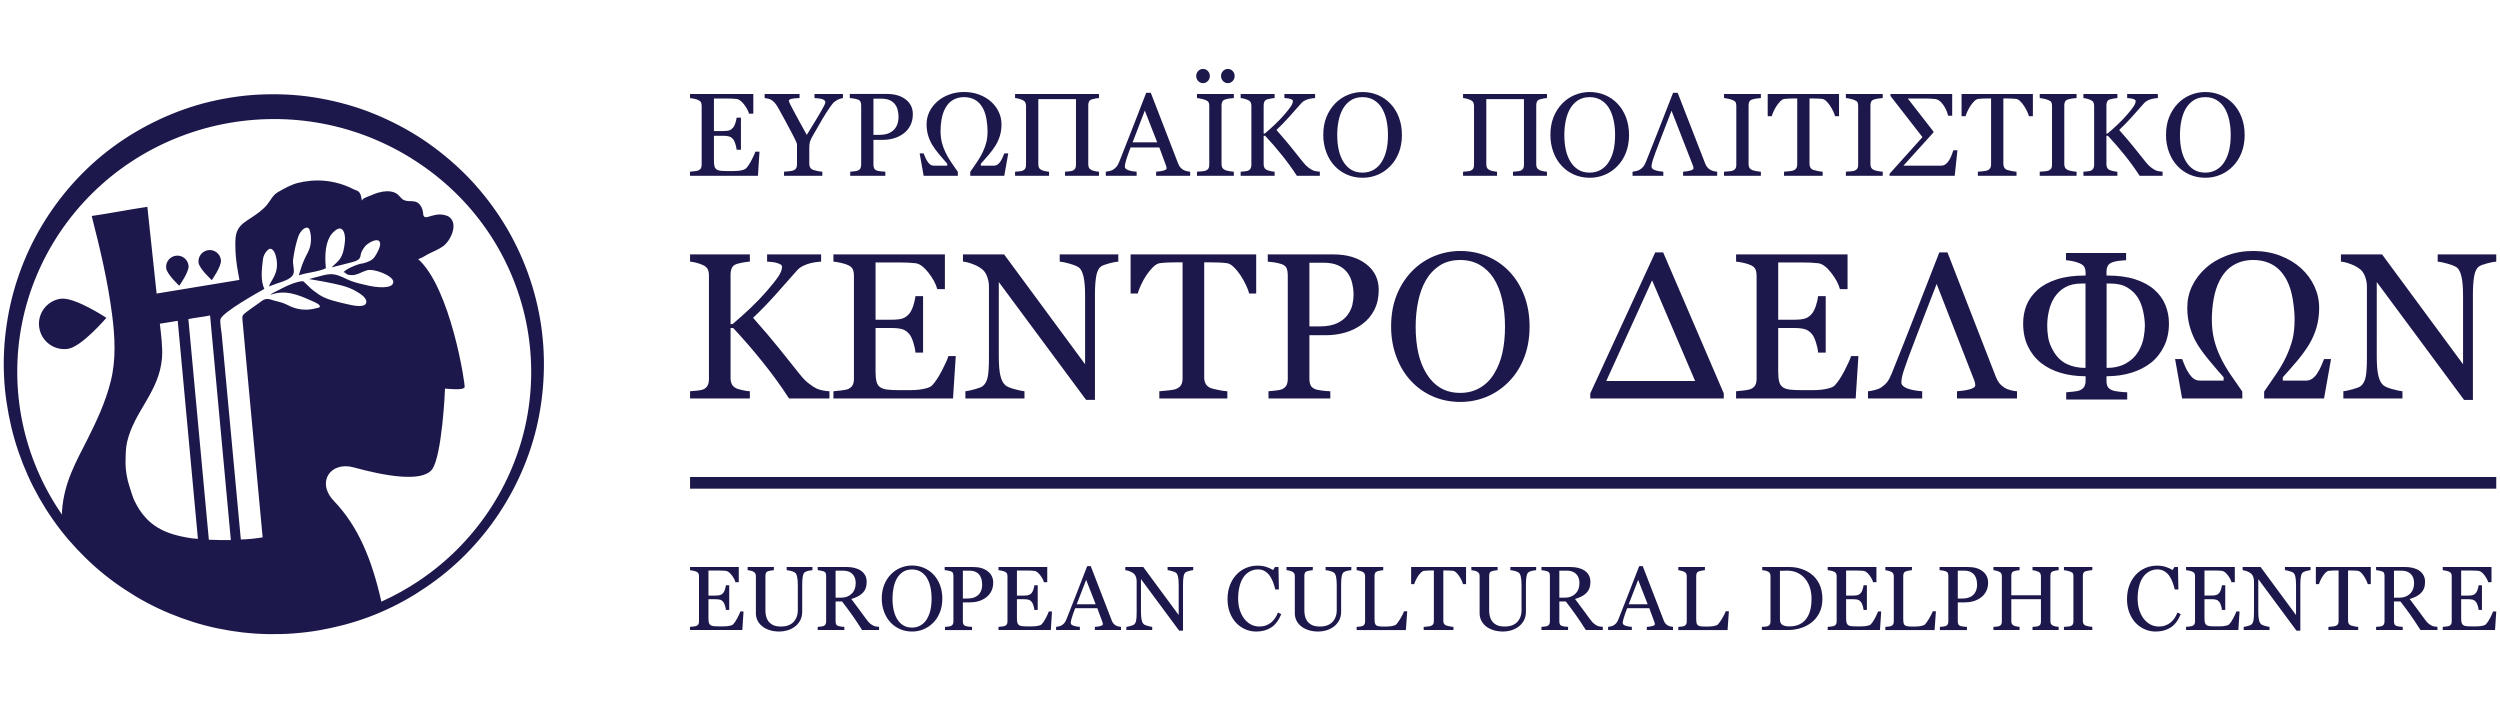 <?xml version="1.0" encoding="UTF-8"?> <svg xmlns="http://www.w3.org/2000/svg" xmlns:xlink="http://www.w3.org/1999/xlink" version="1.1" id="Layer_1" x="0px" y="0px" width="1835px" height="516.094px" viewBox="0 0 1835 516.094" xml:space="preserve"> <g> <defs> <rect id="SVGID_1_" x="-42.5" y="-11.953" width="1920" height="540"></rect> </defs> <clipPath id="SVGID_2_"> <use xlink:href="#SVGID_1_" overflow="visible"></use> </clipPath> <path clip-path="url(#SVGID_2_)" fill="#1D184B" d="M541.303,453.495c-1.098,2.119-2.147,3.699-3.145,4.742 c-0.37,0.391-0.994,0.701-1.874,0.929s-1.733,0.386-2.558,0.473c-0.805,0.087-1.793,0.129-2.966,0.129h-2.836 c-1.804,0-3.194-0.058-4.172-0.177c-0.979-0.121-1.749-0.385-2.313-0.798c-0.566-0.412-0.946-1.02-1.142-1.823 c-0.195-0.801-0.293-1.897-0.293-3.286v-13.862h5.215c1.412,0,2.547,0.131,3.405,0.392c0.858,0.26,1.624,0.815,2.299,1.662 c0.412,0.521,0.808,1.364,1.188,2.526c0.38,1.162,0.615,2.266,0.702,3.308h2.444v-18.121h-2.444 c-0.11,0.933-0.332,1.928-0.668,2.981c-0.337,1.055-0.745,1.897-1.222,2.526c-0.588,0.74-1.267,1.266-2.037,1.581 c-0.773,0.316-1.994,0.473-3.667,0.473h-5.215v-18.382h7.268c1.195,0,2.259,0.022,3.194,0.066c0.934,0.043,1.738,0.108,2.411,0.194 c1.305,0.175,2.679,1.19,4.124,3.048c1.444,1.858,2.384,3.612,2.819,5.264h2.444v-11.147h-35.785v2.315 c0.585,0.042,1.373,0.173,2.362,0.391c0.988,0.217,1.776,0.467,2.363,0.748c0.761,0.349,1.26,0.8,1.499,1.353 c0.239,0.554,0.359,1.19,0.359,1.907v33.243c0,0.805-0.136,1.468-0.408,1.988c-0.272,0.523-0.755,0.947-1.45,1.273 c-0.326,0.152-1.032,0.299-2.119,0.438c-1.086,0.144-1.955,0.235-2.606,0.278v2.314h38.392l0.881-13.624h-2.347 C543.101,449.818,542.4,451.377,541.303,453.495 M577.412,418.508c0.696,0.042,1.7,0.217,3.016,0.52 c1.313,0.305,2.351,0.727,3.112,1.271c0.674,0.476,1.184,1.481,1.532,3.012c0.347,1.531,0.522,3.5,0.522,5.91v18.954 c0,1.303-0.185,2.595-0.555,3.875c-0.369,1.282-0.999,2.507-1.89,3.68c-0.934,1.238-2.211,2.237-3.83,2.997 c-1.619,0.76-3.623,1.139-6.012,1.139c-2.542,0-4.542-0.379-5.998-1.139c-1.455-0.76-2.607-1.737-3.454-2.931 c-0.804-1.173-1.342-2.437-1.614-3.794c-0.271-1.357-0.407-2.655-0.407-3.893v-25.531c0-0.717,0.125-1.378,0.375-1.987 c0.249-0.608,0.744-1.041,1.482-1.302c0.435-0.153,1.114-0.316,2.038-0.489c0.923-0.173,1.689-0.271,2.297-0.292v-2.315h-19.262 v2.315c0.543,0.042,1.239,0.157,2.087,0.342c0.846,0.185,1.542,0.428,2.086,0.733c0.759,0.434,1.264,0.907,1.514,1.417 c0.25,0.51,0.375,1.147,0.375,1.907v27.346c0,1.738,0.369,3.405,1.109,5.002c0.738,1.597,1.836,3.014,3.292,4.253 c1.476,1.239,3.301,2.222,5.475,2.95c2.172,0.727,4.65,1.091,7.431,1.091c1.738,0,3.557-0.255,5.459-0.765 c1.901-0.511,3.71-1.353,5.427-2.526c1.738-1.217,3.139-2.77,4.205-4.661c1.063-1.89,1.596-4.118,1.596-6.682v-20.109 c0-2.258,0.141-4.173,0.424-5.736c0.282-1.564,0.793-2.596,1.531-3.097c0.74-0.477,1.696-0.835,2.869-1.074 c1.173-0.239,2.063-0.37,2.673-0.391v-2.315h-18.905V418.508z M640.999,459.216c-0.76-0.392-1.526-0.898-2.297-1.516 c-0.771-0.62-1.635-1.582-2.591-2.886c-2.195-2.954-4.047-5.464-5.557-7.528c-1.511-2.065-3.406-4.606-5.688-7.627 c1.652-0.477,3.161-1.059,4.531-1.743c1.369-0.684,2.542-1.494,3.52-2.428c1.065-1,1.868-2.184,2.412-3.554 c0.542-1.368,0.815-2.943,0.815-4.725c0-1.977-0.403-3.666-1.206-5.068c-0.804-1.401-1.88-2.537-3.227-3.405 c-1.391-0.892-2.944-1.537-4.66-1.939c-1.718-0.403-3.554-0.604-5.509-0.604h-21.348v2.315c0.608,0.042,1.347,0.146,2.216,0.309 c0.869,0.162,1.575,0.341,2.119,0.537c0.803,0.305,1.314,0.75,1.532,1.337c0.216,0.586,0.326,1.26,0.326,2.02v33.439 c0,0.849-0.147,1.544-0.441,2.087c-0.293,0.543-0.765,0.956-1.417,1.239c-0.391,0.174-1.081,0.316-2.07,0.423 c-0.988,0.109-1.743,0.185-2.265,0.228v2.314h19.555v-2.314c-0.673-0.021-1.499-0.098-2.476-0.228 c-0.978-0.131-1.663-0.27-2.054-0.423c-0.782-0.304-1.293-0.745-1.531-1.321c-0.24-0.575-0.36-1.243-0.36-2.005v-14.666h4.739 c2.603,3.348,5.018,6.596,7.244,9.745c2.224,3.151,4.715,6.89,7.472,11.212h12.453v-2.314c-0.565-0.021-1.27-0.109-2.118-0.261 C642.271,459.716,641.565,459.498,640.999,459.216 M617.599,438.681h-4.271v-19.815h5.541c2.934,0,5.204,0.818,6.813,2.456 c1.607,1.638,2.411,3.856,2.411,6.655c0,3.297-0.999,5.905-2.998,7.825C623.095,437.722,620.597,438.681,617.599,438.681 M685.149,421.669c-1.978-2.086-4.324-3.705-7.04-4.856c-2.716-1.153-5.606-1.727-8.669-1.727c-2.956,0-5.786,0.565-8.491,1.694 c-2.705,1.13-5.08,2.759-7.122,4.889c-2.063,2.151-3.682,4.699-4.855,7.642c-1.173,2.946-1.761,6.297-1.761,10.054 c0,3.435,0.56,6.655,1.679,9.664c1.119,3.011,2.656,5.568,4.612,7.676c1.955,2.151,4.296,3.83,7.023,5.035 c2.727,1.207,5.698,1.809,8.915,1.809c3.019,0,5.866-0.565,8.539-1.695c2.672-1.129,5.018-2.737,7.04-4.823 c2.086-2.107,3.715-4.661,4.888-7.659c1.174-2.998,1.76-6.333,1.76-10.007c0-3.649-0.575-6.98-1.727-9.988 C688.788,426.368,687.191,423.798,685.149,421.669 M682.949,447.742c-0.554,2.5-1.44,4.738-2.657,6.714 c-1.173,1.956-2.694,3.477-4.562,4.563c-1.87,1.087-3.966,1.63-6.29,1.63c-2.477,0-4.607-0.538-6.389-1.613 c-1.781-1.076-3.259-2.57-4.432-4.483c-1.218-1.955-2.108-4.192-2.673-6.712c-0.565-2.522-0.847-5.346-0.847-8.476 c0-2.823,0.265-5.518,0.799-8.082c0.532-2.564,1.34-4.801,2.427-6.715c1.152-1.997,2.64-3.594,4.465-4.79 c1.825-1.194,4.042-1.793,6.65-1.793c2.324,0,4.388,0.517,6.192,1.549c1.803,1.032,3.303,2.472,4.498,4.318 c1.194,1.869,2.102,4.129,2.722,6.78c0.619,2.651,0.928,5.561,0.928,8.733C683.78,442.452,683.503,445.245,682.949,447.742 M724.985,419.305c-2.683-2.074-6.176-3.112-10.478-3.112h-21.119v2.315c0.586,0.042,1.286,0.125,2.101,0.244 c0.816,0.12,1.635,0.321,2.461,0.602c0.803,0.305,1.315,0.761,1.532,1.37c0.216,0.608,0.326,1.292,0.326,2.052v33.374 c0,0.849-0.147,1.544-0.441,2.087c-0.293,0.543-0.765,0.956-1.417,1.239c-0.391,0.174-1.081,0.316-2.07,0.423 c-0.988,0.109-1.743,0.185-2.265,0.228v2.314h19.849v-2.314c-0.826-0.021-1.732-0.098-2.722-0.228 c-0.988-0.131-1.677-0.27-2.069-0.423c-0.782-0.304-1.299-0.745-1.548-1.321c-0.25-0.575-0.375-1.243-0.375-2.005v-14.014h5.183 c2.216,0,4.312-0.282,6.29-0.847c1.976-0.565,3.791-1.456,5.442-2.672c1.673-1.217,2.983-2.755,3.928-4.612 c0.945-1.859,1.417-3.993,1.417-6.405C729.01,424.146,727.668,421.381,724.985,419.305 M720.568,432.244 c-0.239,1.12-0.727,2.2-1.465,3.244c-0.74,1.086-1.842,1.994-3.308,2.721c-1.468,0.728-3.374,1.092-5.721,1.092h-3.324v-20.435 h4.595c1.847,0,3.39,0.283,4.629,0.847c1.238,0.565,2.237,1.357,2.998,2.379c0.717,0.958,1.222,2.076,1.516,3.357 c0.292,1.283,0.44,2.543,0.44,3.781C720.928,430.122,720.808,431.126,720.568,432.244 M767.724,453.495 c-1.098,2.119-2.146,3.699-3.145,4.742c-0.37,0.391-0.994,0.701-1.874,0.929s-1.733,0.386-2.558,0.473 c-0.805,0.087-1.793,0.129-2.966,0.129h-2.836c-1.804,0-3.195-0.058-4.172-0.177c-0.978-0.121-1.749-0.385-2.314-0.798 c-0.565-0.412-0.945-1.02-1.14-1.823c-0.196-0.801-0.294-1.897-0.294-3.286v-13.862h5.215c1.412,0,2.547,0.131,3.406,0.392 c0.858,0.26,1.624,0.815,2.298,1.662c0.412,0.521,0.808,1.364,1.189,2.526c0.38,1.162,0.614,2.266,0.701,3.308h2.445v-18.121 h-2.445c-0.109,0.933-0.332,1.928-0.668,2.981c-0.337,1.055-0.745,1.897-1.222,2.526c-0.587,0.74-1.267,1.266-2.037,1.581 c-0.772,0.316-1.994,0.473-3.667,0.473h-5.215v-18.382h7.267c1.196,0,2.261,0.022,3.195,0.066c0.934,0.043,1.738,0.108,2.412,0.194 c1.304,0.175,2.678,1.19,4.123,3.048c1.444,1.858,2.385,3.612,2.819,5.264h2.445v-11.147H732.9v2.315 c0.585,0.042,1.374,0.173,2.362,0.391c0.989,0.217,1.776,0.467,2.363,0.748c0.761,0.349,1.26,0.8,1.499,1.353 c0.239,0.554,0.36,1.19,0.36,1.907v33.243c0,0.805-0.137,1.468-0.409,1.988c-0.271,0.523-0.755,0.947-1.45,1.273 c-0.326,0.152-1.032,0.299-2.118,0.438c-1.087,0.144-1.956,0.235-2.607,0.278v2.314h38.393l0.88-13.624h-2.347 C769.522,449.818,768.821,451.377,767.724,453.495 M818.859,459.019c-0.739-0.5-1.315-1.011-1.727-1.531 c-0.413-0.522-0.782-1.207-1.108-2.054l-15.416-39.893H798c-2.194,5.65-4.693,12.092-7.496,19.328 c-2.803,7.235-5.367,13.753-7.691,19.555c-0.456,1.13-0.924,2.014-1.402,2.656c-0.478,0.641-1.152,1.255-2.02,1.842 c-0.544,0.347-1.24,0.625-2.087,0.83c-0.847,0.208-1.553,0.332-2.118,0.375v2.314h17.418v-2.314 c-1.717-0.085-3.26-0.369-4.629-0.847c-1.369-0.478-2.053-1.152-2.053-2.021c0-0.369,0.054-0.847,0.162-1.433 c0.109-0.587,0.305-1.349,0.588-2.282c0.305-0.956,0.647-1.999,1.028-3.13c0.381-1.129,0.875-2.454,1.486-3.975h16.234l3.83,10.363 c0.087,0.218,0.151,0.468,0.195,0.751c0.043,0.283,0.066,0.521,0.066,0.716c0,0.479-0.561,0.881-1.679,1.207 c-1.119,0.324-2.525,0.542-4.221,0.651v2.314h19.225v-2.314c-0.544-0.021-1.218-0.134-2.021-0.342 C820.011,459.58,819.359,459.324,818.859,459.019 M790.318,443.538l6.906-17.947l7.005,17.947H790.318z M857.018,418.508 c0.716,0.042,1.764,0.26,3.144,0.65c1.38,0.392,2.374,0.794,2.983,1.206c0.651,0.478,1.151,1.44,1.499,2.884 c0.347,1.446,0.521,3.514,0.521,6.208v21.995l-25.995-35.258h-13.213v2.315c0.825,0.042,1.906,0.32,3.243,0.83 c1.336,0.51,2.395,1.125,3.177,1.841c0.588,0.543,1.055,1.316,1.402,2.315c0.347,1,0.522,1.999,0.522,2.998v22.782 c0,3.021-0.142,5.154-0.424,6.405c-0.282,1.248-0.805,2.178-1.564,2.786c-0.349,0.304-1.218,0.647-2.608,1.027 c-1.391,0.381-2.379,0.592-2.966,0.635v2.314h18.969v-2.314c-0.5-0.021-1.532-0.238-3.097-0.651 c-1.564-0.413-2.596-0.859-3.096-1.338c-0.696-0.607-1.211-1.629-1.548-3.062c-0.337-1.434-0.505-3.487-0.505-6.161v-23.858 l28.029,37.841h2.835v-33.864c0-2.367,0.136-4.322,0.408-5.866c0.271-1.543,0.798-2.585,1.581-3.129 c0.543-0.348,1.445-0.685,2.705-1.011c1.259-0.325,2.195-0.499,2.802-0.52v-2.315h-18.804V418.508z M935.981,453.577 c-0.826,1.216-1.78,2.304-2.865,3.259c-1.086,0.913-2.366,1.645-3.841,2.2c-1.476,0.555-3.093,0.83-4.851,0.83 c-2.345,0-4.466-0.521-6.365-1.566c-1.9-1.043-3.543-2.489-4.932-4.337c-1.39-1.871-2.459-4.039-3.207-6.507 c-0.749-2.468-1.123-5.181-1.123-8.138c0-3.349,0.358-6.382,1.073-9.101c0.717-2.717,1.704-4.957,2.964-6.719 c1.323-1.826,2.892-3.207,4.703-4.143c1.812-0.934,3.771-1.402,5.877-1.402c1.844,0,3.483,0.419,4.914,1.255 c1.433,0.837,2.67,1.993,3.711,3.47c0.934,1.305,1.747,2.896,2.442,4.776s1.215,3.623,1.563,5.23h2.672l-0.293-16.491h-2.606 l-1.336,2.217c-1.671-1.023-3.43-1.815-5.275-2.38c-1.846-0.564-3.908-0.847-6.187-0.847c-3.061,0-5.937,0.587-8.629,1.761 c-2.693,1.175-5.026,2.838-7.001,4.989c-1.997,2.175-3.56,4.768-4.689,7.78c-1.129,3.011-1.693,6.365-1.693,10.061 c0,3.695,0.575,7.017,1.727,9.963c1.15,2.946,2.691,5.441,4.624,7.485c1.954,2.044,4.195,3.611,6.724,4.698 c2.529,1.086,5.173,1.629,7.93,1.629c4.255,0,7.924-0.983,11.008-2.949c3.082-1.967,5.557-5.242,7.424-9.827l-2.445-1.173 C937.479,451.034,936.806,452.36,935.981,453.577 M972.982,418.508c0.695,0.042,1.7,0.217,3.015,0.52 c1.314,0.305,2.352,0.727,3.112,1.271c0.674,0.476,1.184,1.481,1.532,3.012c0.347,1.531,0.522,3.5,0.522,5.91v18.954 c0,1.303-0.184,2.595-0.554,3.875c-0.37,1.282-1,2.507-1.891,3.68c-0.934,1.238-2.211,2.237-3.829,2.997 c-1.619,0.76-3.623,1.139-6.013,1.139c-2.543,0-4.542-0.379-5.998-1.139c-1.455-0.76-2.607-1.737-3.454-2.931 c-0.804-1.173-1.342-2.437-1.613-3.794c-0.272-1.357-0.409-2.655-0.409-3.893v-25.531c0-0.717,0.125-1.378,0.376-1.987 c0.249-0.608,0.744-1.041,1.483-1.302c0.434-0.153,1.113-0.316,2.037-0.489c0.923-0.173,1.689-0.271,2.298-0.292v-2.315h-19.263 v2.315c0.543,0.042,1.239,0.157,2.086,0.342c0.848,0.185,1.543,0.428,2.086,0.733c0.761,0.434,1.266,0.907,1.516,1.417 c0.25,0.51,0.375,1.147,0.375,1.907v27.346c0,1.738,0.369,3.405,1.108,5.002c0.738,1.597,1.835,3.014,3.292,4.253 c1.477,1.239,3.302,2.222,5.475,2.95c2.172,0.727,4.65,1.091,7.431,1.091c1.739,0,3.558-0.255,5.459-0.765 c1.902-0.511,3.71-1.353,5.427-2.526c1.738-1.217,3.14-2.77,4.204-4.661c1.064-1.89,1.598-4.118,1.598-6.682v-20.109 c0-2.258,0.14-4.173,0.424-5.736c0.282-1.564,0.792-2.596,1.531-3.097c0.738-0.477,1.694-0.835,2.868-1.074 c1.174-0.239,2.063-0.37,2.673-0.391v-2.315h-18.904V418.508z M1028.122,453.626c-1.184,2.031-2.222,3.547-3.112,4.546 c-0.305,0.347-0.778,0.635-1.418,0.864c-0.641,0.228-1.342,0.407-2.102,0.538c-0.782,0.129-1.608,0.218-2.477,0.26 c-0.869,0.045-1.706,0.065-2.51,0.065c-1.781,0-3.167-0.058-4.155-0.18c-0.99-0.118-1.734-0.374-2.233-0.765 c-0.521-0.435-0.853-1.048-0.994-1.841c-0.141-0.794-0.212-1.907-0.212-3.341v-31.061c0-0.716,0.136-1.39,0.407-2.02 c0.272-0.631,0.777-1.076,1.516-1.337c0.435-0.151,1.135-0.326,2.103-0.52c0.965-0.197,1.754-0.305,2.362-0.326v-2.315h-19.523 v2.315c0.587,0.042,1.332,0.19,2.233,0.44c0.901,0.248,1.602,0.504,2.102,0.765c0.739,0.347,1.233,0.804,1.483,1.369 c0.249,0.565,0.375,1.217,0.375,1.955v33.113c0,0.849-0.147,1.544-0.441,2.087c-0.293,0.543-0.765,0.956-1.417,1.239 c-0.391,0.174-1.081,0.316-2.07,0.423c-0.988,0.109-1.743,0.185-2.265,0.228v2.314h36.145l0.978-13.754h-2.314 C1030.126,449.948,1029.307,451.593,1028.122,453.626 M1035.77,428.741h2.281c0.196-0.717,0.543-1.624,1.043-2.721 c0.5-1.096,1.076-2.135,1.727-3.113c0.652-0.978,1.364-1.853,2.135-2.623c0.771-0.773,1.516-1.2,2.233-1.289 c0.913-0.107,1.869-0.178,2.868-0.21c1-0.033,1.836-0.049,2.509-0.049h1.89v37.284c0,0.892-0.168,1.604-0.505,2.135 c-0.337,0.533-0.863,0.94-1.58,1.224c-0.478,0.195-1.342,0.357-2.592,0.487c-1.249,0.131-2.178,0.218-2.786,0.261v2.314h21.837 v-2.314c-0.696-0.021-1.668-0.163-2.917-0.424c-1.25-0.26-2.07-0.466-2.461-0.618c-0.761-0.327-1.293-0.788-1.597-1.385 c-0.304-0.598-0.456-1.256-0.456-1.972v-36.992h1.894c0.871,0,1.818,0.022,2.843,0.064c1.023,0.044,1.872,0.11,2.548,0.195 c0.718,0.11,1.464,0.539,2.237,1.289c0.773,0.748,1.486,1.624,2.14,2.623c0.631,0.956,1.203,1.972,1.714,3.048 c0.512,1.075,0.867,2.005,1.062,2.786h2.249v-12.548h-40.316V428.741z M1108.624,418.508c0.695,0.042,1.7,0.217,3.015,0.52 c1.314,0.305,2.351,0.727,3.113,1.271c0.673,0.476,1.184,1.481,1.531,3.012c0.348,1.531,0.522,3.5,0.522,5.91v18.954 c0,1.303-0.185,2.595-0.554,3.875c-0.37,1.282-1,2.507-1.891,3.68c-0.934,1.238-2.211,2.237-3.83,2.997 c-1.618,0.76-3.623,1.139-6.012,1.139c-2.542,0-4.542-0.379-5.997-1.139c-1.456-0.76-2.608-1.737-3.456-2.931 c-0.803-1.173-1.341-2.437-1.612-3.794c-0.272-1.357-0.408-2.655-0.408-3.893v-25.531c0-0.717,0.125-1.378,0.375-1.987 c0.249-0.608,0.744-1.041,1.482-1.302c0.436-0.153,1.115-0.316,2.038-0.489s1.689-0.271,2.298-0.292v-2.315h-19.262v2.315 c0.543,0.042,1.238,0.157,2.086,0.342c0.847,0.185,1.542,0.428,2.086,0.733c0.76,0.434,1.265,0.907,1.515,1.417 c0.249,0.51,0.375,1.147,0.375,1.907v27.346c0,1.738,0.369,3.405,1.109,5.002c0.737,1.597,1.834,3.014,3.291,4.253 c1.477,1.239,3.302,2.222,5.475,2.95c2.173,0.727,4.65,1.091,7.431,1.091c1.738,0,3.558-0.255,5.46-0.765 c1.9-0.511,3.71-1.353,5.426-2.526c1.738-1.217,3.14-2.77,4.205-4.661c1.064-1.89,1.596-4.118,1.596-6.682v-20.109 c0-2.258,0.142-4.173,0.424-5.736c0.282-1.564,0.793-2.596,1.532-3.097c0.739-0.477,1.695-0.835,2.869-1.074 c1.172-0.239,2.063-0.37,2.671-0.391v-2.315h-18.903V418.508z M1172.222,459.216c-0.761-0.392-1.527-0.898-2.298-1.516 c-0.771-0.62-1.635-1.582-2.591-2.886c-2.194-2.954-4.047-5.464-5.557-7.528c-1.51-2.065-3.406-4.606-5.687-7.627 c1.651-0.477,3.161-1.059,4.53-1.743s2.542-1.494,3.52-2.428c1.065-1,1.869-2.184,2.412-3.554c0.543-1.368,0.815-2.943,0.815-4.725 c0-1.977-0.402-3.666-1.206-5.068c-0.804-1.401-1.88-2.537-3.227-3.405c-1.39-0.892-2.945-1.537-4.66-1.939 c-1.717-0.403-3.553-0.604-5.509-0.604h-21.347v2.315c0.607,0.042,1.347,0.146,2.216,0.309c0.869,0.162,1.575,0.341,2.118,0.537 c0.804,0.305,1.314,0.75,1.532,1.337c0.217,0.586,0.326,1.26,0.326,2.02v33.439c0,0.849-0.147,1.544-0.44,2.087 c-0.293,0.543-0.766,0.956-1.418,1.239c-0.391,0.174-1.081,0.316-2.069,0.423c-0.989,0.109-1.743,0.185-2.265,0.228v2.314h19.555 v-2.314c-0.674-0.021-1.499-0.098-2.477-0.228c-0.978-0.131-1.662-0.27-2.054-0.423c-0.782-0.304-1.293-0.745-1.531-1.321 c-0.239-0.575-0.359-1.243-0.359-2.005v-14.666h4.737c2.605,3.348,5.02,6.596,7.244,9.745c2.225,3.151,4.716,6.89,7.473,11.212 h12.454v-2.314c-0.565-0.021-1.271-0.109-2.118-0.261C1173.493,459.716,1172.787,459.498,1172.222,459.216 M1148.821,438.681h-4.27 v-19.815h5.541c2.933,0,5.203,0.818,6.811,2.456c1.609,1.638,2.412,3.856,2.412,6.655c0,3.297-1,5.905-2.998,7.825 C1154.317,437.722,1151.819,438.681,1148.821,438.681 M1224.022,459.019c-0.739-0.5-1.315-1.011-1.727-1.531 c-0.413-0.522-0.782-1.207-1.108-2.054l-15.416-39.893h-2.608c-2.194,5.65-4.693,12.092-7.496,19.328 c-2.803,7.235-5.367,13.753-7.692,19.555c-0.456,1.13-0.923,2.014-1.401,2.656c-0.478,0.641-1.153,1.255-2.021,1.842 c-0.543,0.347-1.238,0.625-2.086,0.83c-0.848,0.208-1.554,0.332-2.118,0.375v2.314h17.417v-2.314 c-1.716-0.085-3.26-0.369-4.629-0.847c-1.368-0.478-2.053-1.152-2.053-2.021c0-0.369,0.054-0.847,0.163-1.433 c0.109-0.587,0.305-1.349,0.588-2.282c0.304-0.956,0.647-1.999,1.027-3.13c0.382-1.129,0.876-2.454,1.486-3.975h16.235l3.83,10.363 c0.086,0.218,0.151,0.468,0.195,0.751c0.043,0.283,0.065,0.521,0.065,0.716c0,0.479-0.56,0.881-1.678,1.207 c-1.119,0.324-2.526,0.542-4.221,0.651v2.314h19.224v-2.314c-0.543-0.021-1.217-0.134-2.02-0.342 C1225.174,459.58,1224.522,459.324,1224.022,459.019 M1195.481,443.538l6.906-17.947l7.005,17.947H1195.481z M1264.235,453.626 c-1.185,2.031-2.221,3.547-3.113,4.546c-0.304,0.347-0.777,0.635-1.418,0.864c-0.64,0.228-1.341,0.407-2.101,0.538 c-0.783,0.129-1.609,0.218-2.478,0.26c-0.869,0.045-1.705,0.065-2.51,0.065c-1.781,0-3.167-0.058-4.154-0.18 c-0.989-0.118-1.733-0.374-2.233-0.765c-0.522-0.435-0.853-1.048-0.995-1.841c-0.141-0.794-0.211-1.907-0.211-3.341v-31.061 c0-0.716,0.135-1.39,0.408-2.02c0.27-0.631,0.776-1.076,1.514-1.337c0.436-0.151,1.136-0.326,2.103-0.52 c0.967-0.197,1.755-0.305,2.362-0.326v-2.315h-19.521v2.315c0.586,0.042,1.33,0.19,2.232,0.44c0.902,0.248,1.602,0.504,2.102,0.765 c0.739,0.347,1.233,0.804,1.483,1.369c0.249,0.565,0.375,1.217,0.375,1.955v33.113c0,0.849-0.147,1.544-0.44,2.087 c-0.293,0.543-0.766,0.956-1.418,1.239c-0.391,0.174-1.081,0.316-2.07,0.423c-0.988,0.109-1.744,0.185-2.264,0.228v2.314h36.143 l0.979-13.754h-2.315C1266.239,449.948,1265.419,451.593,1264.235,453.626 M1328.931,420.951c-1.999-1.455-4.346-2.612-7.039-3.471 c-2.696-0.857-5.433-1.287-8.213-1.287h-20.208v2.315c0.565,0.042,1.238,0.141,2.02,0.292c0.782,0.153,1.51,0.391,2.185,0.717 c0.738,0.348,1.232,0.816,1.482,1.402c0.249,0.587,0.375,1.25,0.375,1.988v33.374c0,0.783-0.146,1.451-0.44,2.005 c-0.293,0.554-0.766,0.972-1.417,1.256c-0.326,0.151-0.994,0.288-2.005,0.406c-1.011,0.119-1.831,0.179-2.461,0.179v2.314h19.164 c3.172,0,6.247-0.456,9.224-1.368c2.977-0.913,5.66-2.293,8.05-4.14c2.368-1.846,4.292-4.216,5.769-7.104 c1.478-2.89,2.217-6.302,2.217-10.236c0-4.235-0.773-7.918-2.315-11.048C1333.776,425.417,1331.648,422.886,1328.931,420.951 M1328.719,447.899c-0.618,2.399-1.602,4.51-2.949,6.334c-1.283,1.736-2.955,3.095-5.019,4.07 c-2.064,0.977-4.477,1.465-7.235,1.465c-2.391,0-4.162-0.379-5.314-1.138c-1.151-0.76-1.727-2.128-1.727-4.105v-35.53 c0.543-0.02,1.374-0.047,2.494-0.08c1.118-0.032,2.123-0.049,3.014-0.049c2.673,0,5.101,0.51,7.285,1.53 c2.183,1.021,4.025,2.421,5.524,4.201c1.586,1.868,2.792,4.055,3.618,6.563c0.825,2.507,1.238,5.313,1.238,8.418 C1329.648,442.726,1329.339,445.5,1328.719,447.899 M1376.348,453.495c-1.098,2.119-2.147,3.699-3.146,4.742 c-0.369,0.391-0.994,0.701-1.874,0.929s-1.733,0.386-2.557,0.473c-0.805,0.087-1.794,0.129-2.967,0.129h-2.835 c-1.805,0-3.195-0.058-4.173-0.177c-0.978-0.121-1.749-0.385-2.314-0.798c-0.565-0.412-0.945-1.02-1.14-1.823 c-0.195-0.801-0.294-1.897-0.294-3.286v-13.862h5.216c1.412,0,2.547,0.131,3.405,0.392c0.858,0.26,1.624,0.815,2.298,1.662 c0.413,0.521,0.808,1.364,1.189,2.526c0.38,1.162,0.614,2.266,0.701,3.308h2.445v-18.121h-2.445 c-0.109,0.933-0.331,1.928-0.668,2.981c-0.337,1.055-0.745,1.897-1.222,2.526c-0.587,0.74-1.267,1.266-2.037,1.581 c-0.772,0.316-1.993,0.473-3.666,0.473h-5.216v-18.382h7.268c1.196,0,2.26,0.022,3.195,0.066c0.933,0.043,1.738,0.108,2.411,0.194 c1.304,0.175,2.678,1.19,4.123,3.048c1.445,1.858,2.385,3.612,2.819,5.264h2.445v-11.147h-35.786v2.315 c0.586,0.042,1.374,0.173,2.363,0.391c0.988,0.217,1.775,0.467,2.363,0.748c0.76,0.349,1.26,0.8,1.499,1.353 c0.238,0.554,0.358,1.19,0.358,1.907v33.243c0,0.805-0.135,1.468-0.408,1.988c-0.271,0.523-0.755,0.947-1.449,1.273 c-0.326,0.152-1.032,0.299-2.119,0.438c-1.087,0.144-1.955,0.235-2.607,0.278v2.314h38.393l0.881-13.624h-2.348 C1378.146,449.818,1377.444,451.377,1376.348,453.495 M1416.19,453.626c-1.186,2.031-2.223,3.547-3.114,4.546 c-0.304,0.347-0.777,0.635-1.418,0.864c-0.64,0.228-1.342,0.407-2.101,0.538c-0.783,0.129-1.609,0.218-2.478,0.26 c-0.869,0.045-1.706,0.065-2.51,0.065c-1.781,0-3.167-0.058-4.155-0.18c-0.989-0.118-1.733-0.374-2.232-0.765 c-0.522-0.435-0.853-1.048-0.994-1.841c-0.142-0.794-0.212-1.907-0.212-3.341v-31.061c0-0.716,0.135-1.39,0.407-2.02 c0.271-0.631,0.777-1.076,1.515-1.337c0.435-0.151,1.136-0.326,2.103-0.52c0.966-0.197,1.754-0.305,2.362-0.326v-2.315h-19.521 v2.315c0.586,0.042,1.33,0.19,2.231,0.44c0.903,0.248,1.603,0.504,2.103,0.765c0.739,0.347,1.232,0.804,1.482,1.369 c0.25,0.565,0.376,1.217,0.376,1.955v33.113c0,0.849-0.147,1.544-0.44,2.087c-0.293,0.543-0.767,0.956-1.418,1.239 c-0.392,0.174-1.081,0.316-2.07,0.423c-0.989,0.109-1.744,0.185-2.264,0.228v2.314h36.143l0.978-13.754h-2.314 C1418.193,449.948,1417.373,451.593,1416.19,453.626 M1455.254,419.305c-2.684-2.074-6.177-3.112-10.479-3.112h-21.12v2.315 c0.587,0.042,1.287,0.125,2.103,0.244c0.814,0.12,1.635,0.321,2.461,0.602c0.803,0.305,1.313,0.761,1.531,1.37 c0.217,0.608,0.326,1.292,0.326,2.052v33.374c0,0.849-0.146,1.544-0.44,2.087c-0.293,0.543-0.766,0.956-1.417,1.239 c-0.392,0.174-1.081,0.316-2.071,0.423c-0.988,0.109-1.743,0.185-2.264,0.228v2.314h19.848v-2.314 c-0.826-0.021-1.733-0.098-2.721-0.228c-0.988-0.131-1.679-0.27-2.07-0.423c-0.782-0.304-1.298-0.745-1.547-1.321 c-0.25-0.575-0.376-1.243-0.376-2.005v-14.014h5.182c2.216,0,4.314-0.282,6.291-0.847c1.977-0.565,3.791-1.456,5.443-2.672 c1.672-1.217,2.982-2.755,3.927-4.612c0.946-1.859,1.417-3.993,1.417-6.405C1459.278,424.146,1457.937,421.381,1455.254,419.305 M1450.837,432.244c-0.239,1.12-0.728,2.2-1.466,3.244c-0.739,1.086-1.842,1.994-3.308,2.721c-1.467,0.728-3.373,1.092-5.72,1.092 h-3.325v-20.435h4.595c1.847,0,3.391,0.283,4.628,0.847c1.24,0.565,2.239,1.357,2.999,2.379c0.717,0.958,1.223,2.076,1.516,3.357 c0.293,1.283,0.44,2.543,0.44,3.781C1451.196,430.122,1451.076,431.126,1450.837,432.244 M1491.849,418.508 c0.607,0.042,1.331,0.173,2.167,0.391c0.837,0.217,1.548,0.467,2.134,0.748c0.696,0.326,1.185,0.778,1.467,1.353 c0.282,0.576,0.424,1.212,0.424,1.907v14.015h-21.739v-14.34c0-0.718,0.125-1.381,0.375-1.989s0.744-1.043,1.482-1.304 c0.436-0.151,1.093-0.314,1.973-0.489c0.88-0.173,1.624-0.271,2.232-0.292v-2.315h-19.196v2.315 c0.607,0.042,1.33,0.173,2.167,0.391c0.836,0.217,1.548,0.467,2.135,0.748c0.695,0.326,1.183,0.778,1.466,1.353 c0.283,0.576,0.424,1.212,0.424,1.907v33.374c0,0.848-0.152,1.538-0.457,2.069c-0.304,0.533-0.782,0.93-1.433,1.192 c-0.37,0.174-1.049,0.303-2.037,0.389c-0.99,0.087-1.744,0.153-2.265,0.196v2.314h19.196v-2.314 c-0.544-0.021-1.287-0.13-2.232-0.327c-0.945-0.194-1.603-0.389-1.973-0.584c-0.738-0.392-1.232-0.849-1.482-1.371 c-0.25-0.52-0.375-1.162-0.375-1.921v-16.102h21.739v16.459c0,0.848-0.152,1.538-0.456,2.069c-0.305,0.533-0.782,0.93-1.435,1.192 c-0.369,0.174-1.047,0.303-2.037,0.389c-0.988,0.087-1.743,0.153-2.264,0.196v2.314h19.197v-2.314 c-0.544-0.021-1.288-0.13-2.233-0.327c-0.946-0.194-1.603-0.389-1.972-0.584c-0.738-0.392-1.234-0.849-1.483-1.371 c-0.25-0.52-0.375-1.162-0.375-1.921v-33.342c0-0.718,0.125-1.381,0.375-1.989c0.249-0.608,0.745-1.043,1.483-1.304 c0.434-0.151,1.092-0.314,1.972-0.489c0.879-0.173,1.624-0.271,2.233-0.292v-2.315h-19.197V418.508z M1514.935,418.508 c0.629,0.042,1.439,0.179,2.428,0.407c0.989,0.227,1.809,0.471,2.46,0.732c0.892,0.349,1.456,0.778,1.696,1.287 c0.239,0.512,0.358,1.148,0.358,1.908v33.504c0,0.87-0.163,1.548-0.489,2.037c-0.325,0.49-0.847,0.875-1.565,1.159 c-0.456,0.174-1.238,0.303-2.346,0.389c-1.108,0.087-1.955,0.153-2.542,0.196v2.314h20.827v-2.314 c-0.718-0.021-1.593-0.134-2.624-0.342c-1.032-0.205-1.777-0.396-2.233-0.569c-0.761-0.327-1.299-0.767-1.613-1.322 c-0.315-0.552-0.473-1.189-0.473-1.907v-33.471c0-0.717,0.141-1.37,0.424-1.955c0.282-0.588,0.836-1.011,1.662-1.272 c0.696-0.216,1.51-0.396,2.445-0.537c0.933-0.141,1.737-0.223,2.412-0.244v-2.315h-20.827V418.508z M1596.208,453.577 c-0.825,1.216-1.78,2.304-2.864,3.259c-1.086,0.913-2.366,1.645-3.842,2.2c-1.477,0.555-3.093,0.83-4.852,0.83 c-2.343,0-4.465-0.521-6.364-1.566c-1.899-1.043-3.543-2.489-4.932-4.337c-1.389-1.871-2.458-4.039-3.207-6.507 c-0.749-2.468-1.123-5.181-1.123-8.138c0-3.349,0.358-6.382,1.074-9.101c0.717-2.717,1.704-4.957,2.964-6.719 c1.323-1.826,2.89-3.207,4.703-4.143c1.811-0.934,3.77-1.402,5.876-1.402c1.844,0,3.482,0.419,4.915,1.255 c1.432,0.837,2.669,1.993,3.711,3.47c0.932,1.305,1.747,2.896,2.441,4.776c0.695,1.88,1.216,3.623,1.563,5.23h2.672l-0.293-16.491 h-2.607l-1.335,2.217c-1.672-1.023-3.43-1.815-5.275-2.38c-1.845-0.564-3.908-0.847-6.187-0.847c-3.06,0-5.936,0.587-8.629,1.761 c-2.692,1.175-5.025,2.838-7.001,4.989c-1.997,2.175-3.559,4.768-4.688,7.78c-1.129,3.011-1.694,6.365-1.694,10.061 c0,3.695,0.576,7.017,1.726,9.963c1.15,2.946,2.692,5.441,4.625,7.485c1.954,2.044,4.195,3.611,6.725,4.698 c2.529,1.086,5.172,1.629,7.929,1.629c4.255,0,7.924-0.983,11.007-2.949c3.083-1.967,5.558-5.242,7.425-9.827l-2.444-1.173 C1597.706,451.034,1597.033,452.36,1596.208,453.577 M1639.385,453.474c-1.097,2.119-2.146,3.7-3.145,4.742 c-0.369,0.391-0.994,0.701-1.874,0.929c-0.88,0.229-1.733,0.386-2.558,0.474c-0.805,0.087-1.793,0.129-2.966,0.129h-2.836 c-1.804,0-3.194-0.059-4.172-0.179c-0.978-0.119-1.749-0.384-2.313-0.797c-0.566-0.412-0.946-1.019-1.141-1.823 c-0.196-0.802-0.294-1.897-0.294-3.286v-13.862h5.215c1.412,0,2.547,0.13,3.406,0.392c0.858,0.261,1.624,0.815,2.298,1.662 c0.412,0.522,0.809,1.364,1.189,2.527c0.38,1.161,0.614,2.264,0.702,3.307h2.444v-18.121h-2.444 c-0.11,0.934-0.332,1.929-0.669,2.982c-0.337,1.054-0.745,1.895-1.222,2.526c-0.587,0.739-1.267,1.266-2.037,1.581 c-0.772,0.314-1.993,0.473-3.667,0.473h-5.215v-18.382h7.268c1.195,0,2.26,0.021,3.194,0.065c0.934,0.043,1.738,0.109,2.412,0.195 c1.304,0.174,2.678,1.19,4.123,3.047c1.444,1.858,2.385,3.613,2.819,5.264h2.445v-11.146h-35.786v2.314 c0.586,0.043,1.374,0.174,2.362,0.391c0.989,0.217,1.776,0.467,2.363,0.749c0.761,0.347,1.26,0.798,1.499,1.352 c0.239,0.555,0.36,1.191,0.36,1.906v33.245c0,0.804-0.136,1.467-0.409,1.988c-0.271,0.522-0.755,0.946-1.45,1.272 c-0.326,0.153-1.032,0.299-2.118,0.439c-1.087,0.142-1.956,0.234-2.607,0.277v2.315h38.393l0.88-13.624h-2.347 C1641.183,449.797,1640.482,451.355,1639.385,453.474 M1677.145,418.508c0.717,0.042,1.765,0.26,3.145,0.65 c1.379,0.392,2.373,0.794,2.983,1.206c0.651,0.478,1.15,1.44,1.499,2.884c0.346,1.446,0.521,3.514,0.521,6.208v21.995 l-25.996-35.258h-13.213v2.315c0.826,0.042,1.907,0.32,3.243,0.83c1.336,0.51,2.396,1.125,3.178,1.841 c0.587,0.543,1.054,1.316,1.401,2.315c0.348,1,0.522,1.999,0.522,2.998v22.782c0,3.021-0.142,5.154-0.423,6.405 c-0.283,1.248-0.805,2.178-1.565,2.786c-0.348,0.304-1.217,0.647-2.608,1.027c-1.391,0.381-2.379,0.592-2.966,0.635v2.314h18.969 v-2.314c-0.5-0.021-1.532-0.238-3.096-0.651s-2.596-0.859-3.096-1.338c-0.696-0.607-1.211-1.629-1.548-3.062 c-0.337-1.434-0.505-3.487-0.505-6.161v-23.858l28.028,37.841h2.836v-33.864c0-2.367,0.136-4.322,0.407-5.866 c0.272-1.543,0.799-2.585,1.581-3.129c0.543-0.348,1.445-0.685,2.706-1.011c1.259-0.325,2.194-0.499,2.802-0.52v-2.315h-18.805 V418.508z M1699.84,428.741h2.281c0.195-0.717,0.543-1.624,1.043-2.721c0.5-1.096,1.076-2.135,1.728-3.113 c0.651-0.978,1.363-1.853,2.134-2.623c0.771-0.773,1.516-1.2,2.233-1.289c0.912-0.107,1.868-0.178,2.868-0.21 c0.999-0.033,1.836-0.049,2.51-0.049h1.889v37.284c0,0.892-0.168,1.604-0.504,2.135c-0.337,0.533-0.864,0.94-1.581,1.224 c-0.478,0.195-1.341,0.357-2.591,0.487c-1.25,0.131-2.179,0.218-2.786,0.261v2.314h21.836v-2.314 c-0.696-0.021-1.668-0.163-2.917-0.424c-1.25-0.26-2.07-0.466-2.46-0.618c-0.761-0.327-1.293-0.788-1.598-1.385 c-0.304-0.598-0.456-1.256-0.456-1.972v-36.992h1.894c0.871,0,1.819,0.022,2.843,0.064c1.024,0.044,1.872,0.11,2.547,0.195 c0.72,0.11,1.465,0.539,2.238,1.289c0.774,0.748,1.487,1.624,2.14,2.623c0.632,0.956,1.203,1.972,1.715,3.048 c0.511,1.075,0.866,2.005,1.061,2.786h2.249v-12.548h-40.316V428.741z M1827.802,453.495c-1.098,2.119-2.147,3.699-3.146,4.742 c-0.369,0.391-0.994,0.701-1.874,0.929s-1.733,0.386-2.557,0.473c-0.805,0.087-1.794,0.129-2.967,0.129h-2.835 c-1.805,0-3.194-0.058-4.172-0.177c-0.978-0.121-1.749-0.385-2.314-0.798c-0.566-0.412-0.946-1.02-1.141-1.823 c-0.195-0.801-0.294-1.897-0.294-3.286v-13.862h5.216c1.412,0,2.547,0.131,3.405,0.392c0.858,0.26,1.624,0.815,2.298,1.662 c0.413,0.521,0.809,1.364,1.189,2.526c0.38,1.162,0.614,2.266,0.702,3.308h2.444v-18.121h-2.444 c-0.11,0.933-0.331,1.928-0.668,2.981c-0.338,1.055-0.745,1.897-1.223,2.526c-0.587,0.74-1.267,1.266-2.037,1.581 c-0.772,0.316-1.993,0.473-3.666,0.473h-5.216v-18.382h7.269c1.195,0,2.259,0.022,3.194,0.066c0.934,0.043,1.738,0.108,2.411,0.194 c1.305,0.175,2.678,1.19,4.123,3.048s2.385,3.612,2.819,5.264h2.445v-11.147h-35.786v2.315c0.587,0.042,1.374,0.173,2.363,0.391 c0.988,0.217,1.776,0.467,2.363,0.748c0.76,0.349,1.26,0.8,1.499,1.353c0.239,0.554,0.359,1.19,0.359,1.907v33.243 c0,0.805-0.136,1.468-0.408,1.988c-0.272,0.523-0.755,0.947-1.45,1.273c-0.326,0.152-1.032,0.299-2.119,0.438 c-1.086,0.144-1.955,0.235-2.607,0.278v2.314h38.393l0.881-13.624h-2.348C1829.6,449.818,1828.898,451.377,1827.802,453.495 M1784.851,459.216c-0.761-0.392-1.527-0.898-2.298-1.516c-0.771-0.62-1.636-1.582-2.591-2.886 c-2.194-2.954-4.047-5.464-5.557-7.528c-1.51-2.065-3.406-4.606-5.687-7.627c1.651-0.477,3.161-1.059,4.53-1.743 s2.542-1.494,3.52-2.428c1.064-1,1.869-2.184,2.412-3.554c0.543-1.368,0.815-2.943,0.815-4.725c0-1.977-0.402-3.666-1.207-5.068 c-0.804-1.401-1.879-2.537-3.226-3.405c-1.391-0.892-2.945-1.537-4.661-1.939c-1.716-0.403-3.552-0.604-5.508-0.604h-21.347v2.315 c0.607,0.042,1.347,0.146,2.216,0.309c0.869,0.162,1.575,0.341,2.118,0.537c0.804,0.305,1.314,0.75,1.532,1.337 c0.217,0.586,0.326,1.26,0.326,2.02v33.439c0,0.849-0.147,1.544-0.44,2.087c-0.293,0.543-0.766,0.956-1.418,1.239 c-0.392,0.174-1.081,0.316-2.069,0.423c-0.99,0.109-1.745,0.185-2.265,0.228v2.314h19.555v-2.314 c-0.674-0.021-1.499-0.098-2.478-0.228c-0.977-0.131-1.661-0.27-2.053-0.423c-0.782-0.304-1.293-0.745-1.532-1.321 c-0.239-0.575-0.358-1.243-0.358-2.005v-14.666h4.737c2.605,3.348,5.019,6.596,7.244,9.745c2.225,3.151,4.716,6.89,7.473,11.212 h12.454v-2.314c-0.565-0.021-1.272-0.109-2.119-0.261C1786.122,459.716,1785.416,459.498,1784.851,459.216 M1761.449,438.681 h-4.269v-19.815h5.541c2.932,0,5.203,0.818,6.811,2.456c1.608,1.638,2.412,3.856,2.412,6.655c0,3.297-1,5.905-2.998,7.825 C1766.946,437.722,1764.447,438.681,1761.449,438.681 M538.171,240.767c7.649,8.198,14.966,16.656,21.945,25.374 c6.98,8.72,13.326,17.5,19.04,26.343h29.659v-5.292c-1.287-0.048-2.895-0.248-4.823-0.596c-1.929-0.346-3.537-0.843-4.822-1.489 c-1.533-0.795-3.363-2-5.49-3.615c-2.127-1.613-4.254-3.763-6.38-6.446c-5.57-7-10.83-13.58-15.778-19.739 c-4.949-6.157-11.204-13.507-18.762-22.048c5.454-5.121,10.959-10.787,16.514-17.001c5.554-6.214,10.89-12.227,16.003-18.041 c1.192-1.292,2.718-2.372,4.58-3.241c1.862-0.869,3.662-1.503,5.4-1.9c1.092-0.198,1.985-0.373,2.681-0.522 c0.694-0.149,1.389-0.248,2.085-0.298c0.645-0.049,1.216-0.099,1.712-0.15c0.497-0.048,0.82-0.073,0.969-0.073v-5.291h-39.643 v5.291c0.694,0.05,1.588,0.111,2.681,0.185c1.093,0.076,2.335,0.262,3.727,0.559c1.192,0.299,2.247,0.685,3.167,1.156 c0.919,0.473,1.378,1.08,1.378,1.826c0,2.085-0.907,4.483-2.719,7.19c-1.814,2.708-4.684,6.323-8.607,10.843 c-3.528,4.075-7.453,8.161-11.774,12.258c-4.323,4.099-8.719,8.038-13.19,11.812h-1.491v-36.515c0-1.639,0.298-3.155,0.895-4.546 c0.596-1.39,1.738-2.383,3.428-2.979c0.993-0.349,2.533-0.721,4.62-1.119c2.086-0.397,3.825-0.62,5.217-0.67v-5.291H506.5v5.291 c1.391,0.101,3.006,0.397,4.845,0.893c1.837,0.499,3.427,1.071,4.768,1.714c1.689,0.796,2.82,1.815,3.391,3.057 c0.57,1.241,0.857,2.708,0.857,4.396v76.306c0,1.789-0.336,3.317-1.005,4.584c-0.671,1.267-1.752,2.224-3.243,2.868 c-0.893,0.399-2.434,0.697-4.619,0.895c-2.187,0.198-3.851,0.347-4.994,0.446v5.292h43.893v-5.292 c-1.442-0.048-3.243-0.322-5.404-0.818c-2.161-0.496-3.639-0.919-4.433-1.267c-1.64-0.795-2.77-1.838-3.391-3.131 c-0.621-1.291-0.932-2.757-0.932-4.396v-36.813H538.171z M625.854,282.646c-0.622,1.195-1.727,2.162-3.317,2.907 c-0.745,0.349-2.36,0.683-4.844,1.006c-2.484,0.324-4.471,0.534-5.96,0.633v5.292h87.782l2.011-31.149h-5.365 c-0.696,2.286-2.298,5.85-4.806,10.693c-2.509,4.844-4.907,8.458-7.191,10.843c-0.846,0.894-2.272,1.602-4.285,2.124 c-2.012,0.521-3.963,0.883-5.85,1.08c-1.838,0.199-4.098,0.299-6.781,0.299h-6.483c-4.123,0-7.303-0.138-9.538-0.409 c-2.236-0.272-4-0.88-5.29-1.825c-1.293-0.941-2.162-2.33-2.609-4.165c-0.447-1.836-0.671-4.34-0.671-7.513v-31.695h11.923 c3.229,0,5.824,0.299,7.787,0.896c1.962,0.595,3.713,1.862,5.254,3.8c0.943,1.192,1.851,3.118,2.72,5.775 c0.868,2.658,1.403,5.18,1.601,7.563h5.59v-41.432h-5.59c-0.249,2.137-0.757,4.409-1.527,6.818 c-0.77,2.411-1.702,4.335-2.794,5.776c-1.342,1.689-2.895,2.895-4.658,3.613c-1.763,0.722-4.559,1.082-8.383,1.082h-11.923V192.63 h16.618c2.732,0,5.166,0.048,7.302,0.147c2.136,0.101,3.975,0.25,5.515,0.448c2.98,0.398,6.122,2.719,9.427,6.968 c3.302,4.247,5.452,8.26,6.446,12.034h5.588v-25.485h-81.82v5.291c1.34,0.101,3.14,0.397,5.402,0.893 c2.26,0.499,4.06,1.071,5.402,1.714c1.738,0.796,2.881,1.827,3.428,3.094c0.546,1.267,0.82,2.719,0.82,4.359v76.009 C626.785,279.94,626.474,281.455,625.854,282.646 M797.209,293.526h6.483v-77.424c0-5.415,0.309-9.885,0.931-13.413 c0.621-3.527,1.826-5.911,3.614-7.154c1.242-0.795,3.304-1.566,6.185-2.31c2.881-0.745,5.018-1.142,6.409-1.192v-5.291h-42.997 v5.291c1.64,0.101,4.035,0.597,7.191,1.49c3.154,0.895,5.427,1.814,6.819,2.756c1.489,1.094,2.632,3.292,3.427,6.594 c0.795,3.302,1.192,8.034,1.192,14.193v50.289l-59.436-80.613h-30.21v5.291c1.887,0.101,4.36,0.734,7.415,1.9 c3.055,1.167,5.477,2.572,7.265,4.21c1.342,1.243,2.41,3.006,3.204,5.291c0.794,2.286,1.194,4.572,1.194,6.856v52.088 c0,6.906-0.325,11.787-0.969,14.643c-0.647,2.858-1.839,4.982-3.577,6.371c-0.796,0.697-2.783,1.479-5.961,2.348 c-3.181,0.87-5.441,1.353-6.781,1.452v5.292h43.369v-5.292c-1.144-0.048-3.502-0.545-7.079-1.489 c-3.578-0.945-5.938-1.963-7.08-3.057c-1.59-1.388-2.77-3.725-3.54-7.004c-0.77-3.278-1.155-7.972-1.155-14.085V207.01 L797.209,293.526z M888.218,192.554c1.991,0,4.158,0.05,6.498,0.149c2.341,0.099,4.281,0.249,5.825,0.448 c1.643,0.249,3.349,1.23,5.116,2.942c1.768,1.714,3.398,3.716,4.894,6c1.443,2.187,2.75,4.508,3.919,6.967 c1.171,2.459,1.979,4.583,2.429,6.371h5.141v-28.689h-92.18v28.689h5.216c0.449-1.639,1.242-3.713,2.386-6.221 c1.142-2.508,2.459-4.882,3.948-7.117c1.491-2.236,3.117-4.235,4.882-6c1.763-1.762,3.465-2.744,5.105-2.942 c2.086-0.248,4.271-0.411,6.557-0.484c2.284-0.075,4.197-0.113,5.738-0.113h4.322v85.249c0,2.038-0.385,3.665-1.155,4.881 c-0.77,1.219-1.974,2.15-3.614,2.795c-1.094,0.446-3.068,0.821-5.925,1.117c-2.857,0.299-4.98,0.497-6.371,0.596v5.292h49.928 v-5.292c-1.591-0.048-3.813-0.372-6.67-0.968c-2.857-0.595-4.731-1.068-5.626-1.416c-1.74-0.745-2.957-1.8-3.651-3.167 c-0.696-1.365-1.043-2.868-1.043-4.508v-84.579H888.218z M972.946,246.059c5.068,0,9.862-0.645,14.382-1.937 c4.52-1.293,8.668-3.329,12.445-6.112c3.825-2.782,6.818-6.296,8.979-10.543c2.161-4.248,3.241-9.129,3.241-14.644 c0-7.899-3.067-14.22-9.202-18.964c-6.137-4.745-14.122-7.117-23.958-7.117h-48.288v5.291c1.342,0.101,2.943,0.286,4.807,0.559 c1.863,0.274,3.737,0.734,5.626,1.377c1.838,0.698,3.005,1.741,3.502,3.131c0.496,1.391,0.746,2.957,0.746,4.695v76.307 c0,1.938-0.336,3.528-1.007,4.769c-0.67,1.243-1.751,2.186-3.241,2.832c-0.895,0.397-2.472,0.721-4.732,0.968 c-2.262,0.25-3.987,0.422-5.179,0.521v5.292h45.381v-5.292c-1.888-0.048-3.962-0.223-6.222-0.521 c-2.261-0.297-3.838-0.62-4.732-0.968c-1.788-0.696-2.969-1.701-3.54-3.019c-0.571-1.314-0.856-2.843-0.856-4.582v-32.043H972.946z M961.098,192.852h10.507c4.221,0,7.75,0.647,10.582,1.938c2.832,1.292,5.115,3.105,6.855,5.44c1.64,2.186,2.795,4.744,3.465,7.676 c0.671,2.931,1.006,5.812,1.006,8.644c0,2.037-0.274,4.334-0.82,6.892c-0.546,2.559-1.665,5.029-3.353,7.415 c-1.69,2.485-4.21,4.558-7.564,6.223c-3.352,1.664-7.712,2.496-13.078,2.496h-7.6V192.852z M1021.068,239.725 c0,7.85,1.279,15.213,3.838,22.094c2.558,6.881,6.074,12.731,10.544,17.55c4.472,4.918,9.824,8.756,16.06,11.514 c6.233,2.755,13.027,4.134,20.381,4.134c6.904,0,13.413-1.292,19.523-3.875s11.477-6.259,16.096-11.029 c4.769-4.817,8.496-10.655,11.178-17.511c2.683-6.855,4.024-14.481,4.024-22.877c0-8.346-1.317-15.959-3.949-22.84 c-2.634-6.88-6.286-12.754-10.955-17.625c-4.521-4.768-9.886-8.468-16.096-11.102s-12.817-3.949-19.821-3.949 c-6.757,0-13.228,1.292-19.412,3.875c-6.186,2.583-11.614,6.308-16.284,11.176c-4.719,4.918-8.42,10.745-11.102,17.476 C1022.41,223.467,1021.068,231.131,1021.068,239.725 M1040.928,221.244c1.217-5.861,3.066-10.978,5.552-15.351 c2.631-4.569,6.036-8.221,10.209-10.954c4.172-2.732,9.24-4.099,15.202-4.099c5.314,0,10.034,1.181,14.158,3.541 c4.123,2.36,7.551,5.651,10.283,9.873c2.732,4.273,4.807,9.439,6.223,15.5s2.123,12.718,2.123,19.971 c0,7.054-0.633,13.439-1.9,19.152c-1.266,5.712-3.292,10.83-6.073,15.35c-2.682,4.471-6.161,7.949-10.432,10.432 c-4.274,2.485-9.068,3.725-14.382,3.725c-5.664,0-10.534-1.229-14.606-3.688c-4.075-2.459-7.452-5.874-10.135-10.246 c-2.783-4.472-4.82-9.588-6.11-15.351c-1.293-5.762-1.937-12.22-1.937-19.374C1039.103,233.267,1039.709,227.106,1040.928,221.244 M1214.95,185.252l-47.692,103.506v3.726h97.992v-3.726l-44.487-103.506H1214.95z M1178.995,279.667l33.636-73.893l31.599,73.893 H1178.995z M1288.4,282.646c-0.622,1.195-1.727,2.162-3.316,2.907c-0.745,0.349-2.36,0.683-4.844,1.006 c-2.484,0.324-4.471,0.534-5.962,0.633v5.292h87.784l2.011-31.149h-5.365c-0.696,2.286-2.298,5.85-4.807,10.693 c-2.508,4.844-4.906,8.458-7.19,10.843c-0.846,0.894-2.272,1.602-4.285,2.124c-2.012,0.521-3.963,0.883-5.85,1.08 c-1.839,0.199-4.098,0.299-6.781,0.299h-6.483c-4.124,0-7.303-0.138-9.539-0.409c-2.235-0.272-4-0.88-5.29-1.825 c-1.293-0.941-2.162-2.33-2.608-4.165c-0.448-1.836-0.671-4.34-0.671-7.513v-31.695h11.923c3.229,0,5.824,0.299,7.787,0.896 c1.962,0.595,3.713,1.862,5.254,3.8c0.942,1.192,1.851,3.118,2.72,5.775c0.868,2.658,1.403,5.18,1.601,7.563h5.59v-41.432h-5.59 c-0.249,2.137-0.758,4.409-1.527,6.818c-0.771,2.411-1.702,4.335-2.794,5.776c-1.342,1.689-2.895,2.895-4.658,3.613 c-1.764,0.722-4.559,1.082-8.383,1.082h-11.923V192.63h16.617c2.733,0,5.166,0.048,7.303,0.147c2.136,0.101,3.974,0.25,5.515,0.448 c2.98,0.398,6.122,2.719,9.426,6.968c3.303,4.247,5.453,8.26,6.447,12.034h5.588v-25.485h-81.822v5.291 c1.342,0.101,3.143,0.397,5.404,0.893c2.259,0.499,4.06,1.071,5.402,1.714c1.738,0.796,2.881,1.827,3.428,3.094 c0.546,1.267,0.82,2.719,0.82,4.359v76.009C1289.332,279.94,1289.021,281.455,1288.4,282.646 M1375.932,286.337 c-1.938,0.471-3.551,0.756-4.844,0.855v5.292h39.798v-5.292c-4.671-0.347-8.384-1.066-11.141-2.16 c-2.757-1.092-4.136-2.559-4.136-4.397c0-0.894,0.123-2.037,0.373-3.427c0.248-1.391,0.695-3.081,1.341-5.068 c1.262-4.024,4.534-12.891,9.817-26.602c5.283-13.712,10.067-26.088,14.354-37.126l27.759,71.179 c0.198,0.499,0.348,1.07,0.447,1.715c0.099,0.646,0.15,1.193,0.15,1.639c0,0.995-1.144,1.863-3.428,2.608 c-2.286,0.747-5.615,1.292-9.986,1.639v5.292h44.045v-5.292c-1.243-0.048-2.783-0.309-4.62-0.781 c-1.838-0.472-3.329-1.056-4.471-1.752c-1.69-1.142-3.006-2.321-3.95-3.539c-0.944-1.218-1.788-2.77-2.534-4.658l-35.469-91.21 h-5.962c-5.168,13.215-10.806,27.658-16.916,43.332c-6.111,15.674-12.122,30.863-18.034,45.568 c-1.044,2.583-2.112,4.609-3.204,6.073c-1.093,1.467-2.633,2.869-4.621,4.211C1379.458,285.231,1377.869,285.864,1375.932,286.337 M1484.995,237.414c0,6.361,1.155,11.949,3.465,16.767c2.311,4.82,5.502,8.868,9.576,12.147c4.123,3.279,8.98,5.737,14.569,7.377 c5.588,1.639,11.662,2.46,18.22,2.46v3.331c0,1.778-0.348,3.234-1.044,4.37c-0.696,1.135-1.789,2.023-3.279,2.666 c-0.894,0.394-2.472,0.702-4.731,0.925c-2.261,0.222-3.987,0.384-5.18,0.481v5.291h44.786v-5.291 c-1.889-0.05-3.938-0.209-6.147-0.481c-2.211-0.271-3.763-0.579-4.658-0.925c-1.789-0.691-2.968-1.605-3.54-2.739 c-0.572-1.136-0.857-2.569-0.857-4.297v-3.331c6.558,0,12.606-0.844,18.146-2.533c5.538-1.69,10.345-4.124,14.418-7.304 c4.025-3.179,7.241-7.229,9.651-12.147c2.409-4.918,3.615-10.506,3.615-16.767c0-4.769-0.857-9.265-2.571-13.487 c-1.714-4.223-4.411-7.974-8.086-11.252c-3.726-3.28-8.447-5.837-14.158-7.676c-5.714-1.838-12.471-2.756-20.27-2.756h-0.745v-2.74 c0-1.678,0.31-3.121,0.932-4.329c0.621-1.209,1.776-2.112,3.465-2.703c1.441-0.495,3.105-0.851,4.992-1.074 c1.888-0.222,3.552-0.357,4.994-0.408v-5.291h-44.116v5.291c1.441,0.099,3.118,0.347,5.031,0.741 c1.912,0.395,3.588,0.913,5.029,1.554c1.739,0.741,2.894,1.679,3.466,2.812c0.57,1.136,0.857,2.519,0.857,4.146v2.001h-0.746 c-7.8,0-14.581,0.931-20.343,2.793c-5.764,1.863-10.459,4.41-14.085,7.639c-3.775,3.378-6.496,7.129-8.159,11.252 C1485.826,228.05,1484.995,232.547,1484.995,237.414 M1546.25,208.129h3.129c4.819,0,8.843,0.967,12.073,2.902 c3.229,1.936,5.786,4.392,7.675,7.369c1.789,2.829,3.104,6.202,3.949,10.122c0.845,3.92,1.268,7.468,1.268,10.645 c0,2.429-0.312,5.345-0.932,8.745c-0.622,3.399-1.9,6.761-3.838,10.083c-2.235,3.722-5.328,6.663-9.277,8.821 c-3.949,2.158-8.633,3.237-14.047,3.237V208.129z M1503.923,228.113c0.845-3.646,2.161-6.884,3.95-9.713 c2.136-3.274,4.83-5.807,8.085-7.592c3.254-1.787,7.142-2.679,11.662-2.679h3.13v61.924c-5.117,0-9.663-0.941-13.637-2.828 c-3.974-1.884-7.228-4.961-9.762-9.23c-2.186-3.769-3.515-7.205-3.987-10.308c-0.472-3.099-0.708-5.941-0.708-8.52 C1502.656,235.445,1503.078,231.759,1503.923,228.113 M1619.023,196.727c-4.372,3.975-7.725,8.409-10.059,13.301 c-2.336,4.895-3.503,10.197-3.503,15.91c0,5.167,0.683,10.024,2.05,14.57c1.365,4.544,3.216,8.706,5.551,12.481 c2.037,3.328,4.919,7.241,8.644,11.737c3.726,4.496,7.203,8.557,10.433,12.183v2.46h-17.14c-1.987,0-3.627-0.496-4.918-1.49 c-1.292-0.995-2.459-2.31-3.502-3.951c-1.143-1.739-2.05-3.415-2.72-5.03c-0.67-1.613-1.404-3.39-2.198-5.328h-5.142l5.142,28.914 h44.189v-5.067c-2.773-3.925-5.658-8.097-8.653-12.519s-5.459-8.694-7.389-12.817c-2.031-4.174-3.589-8.483-4.68-12.93 c-1.09-4.445-1.634-9.4-1.634-14.867c0-4.817,0.446-9.773,1.339-14.865c0.892-5.093,2.353-9.601,4.386-13.526 c2.576-5.067,5.971-8.842,10.183-11.326c4.212-2.484,9.019-3.727,14.421-3.727c5.403,0,10.185,1.181,14.348,3.541 c4.162,2.36,7.631,6.171,10.407,11.438c2.03,3.975,3.481,8.681,4.348,14.121c0.867,5.44,1.302,10.221,1.302,14.344 c0,5.864-0.521,10.831-1.561,14.904c-1.04,4.074-2.599,8.321-4.678,12.743c-1.833,3.924-4.222,8.073-7.168,12.444 c-2.946,4.373-5.928,8.719-8.949,13.042v5.067h43.966l5.142-28.914h-5.142c-0.746,1.839-1.466,3.578-2.161,5.217 c-0.696,1.639-1.615,3.353-2.757,5.141c-0.995,1.591-2.188,2.896-3.577,3.913c-1.392,1.019-3.006,1.528-4.844,1.528h-16.916v-2.46 c3.378-3.726,6.793-7.625,10.247-11.698c3.452-4.075,6.42-8.122,8.904-12.148c2.434-4.024,4.297-8.259,5.589-12.705 c1.291-4.445,1.938-9.253,1.938-14.42c0-5.513-1.155-10.767-3.465-15.761c-2.311-4.992-5.577-9.425-9.8-13.3 c-4.223-3.825-9.327-6.893-15.313-9.204c-5.988-2.31-12.607-3.464-19.86-3.464c-6.955,0-13.45,1.142-19.486,3.426 C1628.301,189.921,1623.196,192.952,1619.023,196.727 M1789.254,186.742v5.291c1.64,0.101,4.035,0.597,7.19,1.49 c3.155,0.895,5.427,1.814,6.819,2.756c1.49,1.094,2.633,3.292,3.427,6.594c0.794,3.302,1.193,8.034,1.193,14.193v50.289 l-59.436-80.613h-30.21v5.291c1.887,0.101,4.36,0.734,7.414,1.9c3.056,1.167,5.478,2.572,7.266,4.21 c1.342,1.243,2.409,3.006,3.204,5.291c0.794,2.286,1.193,4.572,1.193,6.856v52.088c0,6.906-0.324,11.787-0.968,14.643 c-0.648,2.858-1.839,4.982-3.577,6.371c-0.796,0.697-2.784,1.479-5.961,2.348c-3.181,0.87-5.441,1.353-6.783,1.452v5.292h43.371 v-5.292c-1.144-0.048-3.502-0.545-7.08-1.489c-3.577-0.945-5.937-1.963-7.079-3.057c-1.59-1.388-2.77-3.725-3.54-7.004 c-0.771-3.278-1.155-7.972-1.155-14.085V207.01l64.086,86.516h6.483v-77.424c0-5.415,0.31-9.885,0.932-13.413 c0.621-3.527,1.825-5.911,3.614-7.154c1.241-0.795,3.304-1.566,6.185-2.31c2.881-0.745,5.017-1.142,6.409-1.192v-5.291H1789.254z M44.565,219.267c-10.161,1.442-17.23,10.848-15.788,21.009c1.441,10.161,10.847,17.231,21.009,15.789 c10.161-1.442,28.302-22.784,28.302-22.784S54.727,217.826,44.565,219.267 M367.131,159.571 c-7.442-11.315-15.965-21.97-25.558-31.584c-9.613-9.59-20.175-18.223-31.445-25.761c-11.333-7.443-23.433-13.754-36.02-18.846 c-12.583-5.121-25.748-8.738-39.073-11.162c-13.333-2.448-26.911-3.315-40.392-2.959c-13.492,0.328-26.897,2.186-39.955,5.253 c-13.075,3.033-25.741,7.582-37.815,13.219c-12.076,5.647-23.55,12.462-34.207,20.307c-21.303,15.736-39.028,35.801-52.264,58.093 c-13.236,22.327-21.868,47.086-25.518,72.291c-1.889,12.593-2.52,25.318-1.911,37.928c0.576,12.618,2.53,25.089,5.364,37.279 c5.863,24.353,16.254,47.425,30.489,67.718c7.066,10.186,15.208,19.574,24.041,28.21c8.832,8.645,18.514,16.409,28.838,23.177 c10.275,6.845,21.212,12.707,32.628,17.442c11.41,4.736,23.236,8.547,35.377,11.052c24.25,5.133,49.546,5.636,74.242,1.477 c12.324-2.171,24.553-5.287,36.385-9.697c11.835-4.385,23.289-9.955,34.128-16.63c10.822-6.693,21.169-14.319,30.63-23.028 c9.48-8.682,18.139-18.348,25.823-28.792c15.313-20.907,26.781-45.075,32.935-70.819c6.035-25.737,7.135-52.905,2.616-79.362 C391.954,207.934,381.939,182.273,367.131,159.571 M141.354,395.197c-19.988-2.835-33.451-8.885-42.448-27.192 c-1.676-3.361-2.474-6.904-3.855-10.896c-1.774-5.054-2.98-12.201-2.895-17.67c0.094-5.434,0.068-10.481,1.16-15.136 c5.305-22.68,23.478-36.493,25.58-61.416c0.634-7.651-0.691-17.606-1.573-25.29c0.632-0.157,7.987-1.191,13.128-2.117 l14.823,160.035C143.369,395.392,141.916,395.278,141.354,395.197 M153.295,396.158l-15.026-161.945 c5.188-1.119,10.825-1.573,15.922-2.671l15.253,164.877C167.41,396.52,158.11,396.39,153.295,396.158 M234.727,225.13 c-0.346,0.941-1.521,0.787-2.661,1.102c-10.887,3.013-18.453-1.044-21.741-2.706c-2.753-1.387-5.711-2.07-9.045-2.885 c-1.831-0.445-4.156-1.743-6.68-0.974c-1.717,0.507-2.973,1.64-4.241,2.561c-2.502,1.819-10.934,7.439-11.977,9.075 c-0.677,1.063-0.526,1.976-0.441,3.198c0.097,1.386,1.389,15.282,1.899,20.764l1.541,16.588l1.771,19.068 c0.631,6.788,1.262,13.575,1.892,20.363c0.635,6.826,1.269,13.651,1.903,20.477c0.601,6.469,1.202,12.939,1.803,19.408 c0.531,5.717,1.063,11.436,1.594,17.154l1.275,13.719l0.846,9.1l0.306,3.298c-3.565,0.621-10.819,1.484-16.003,1.555l-0.05-0.539 c-0.167-1.794-0.334-3.589-0.501-5.383c-0.32-3.44-0.64-6.878-0.96-10.317c-0.441-4.738-0.882-9.475-1.322-14.211l-1.588-17.066 c-0.586-6.293-1.172-12.585-1.757-18.878c-0.609-6.551-1.22-13.1-1.829-19.651c-0.601-6.461-1.202-12.922-1.804-19.384 c-0.56-6.024-1.121-12.05-1.682-18.075c-0.488-5.243-0.975-10.485-1.463-15.728c-0.376-4.036-0.764-8.07-1.164-12.104 c-0.183-1.864-1.454-8.923-0.75-10.567c2.32-5.417,27.112-19.214,32.121-22.05c-2.863-6.006-1.911-14.503-1.045-21.593 c0.561-4.605,4.09-8.024,5.502-7.86c2.507,0.289,3.865,3.985,4.492,7.635c1.908,11.118-4.629,15.801-5.513,20.026l4.962-1.848 c4.424-1.71,11.533-3.199,12.981-7.491c0.957-2.861-0.722-6.941-0.26-10.386c0.81-5.923,1.959-11.358,3.643-16.471 c0.785-2.383,2.327-4.927,4.467-6.313c0.882-0.57,2.118-1.001,3.067-0.339c0.8,0.56,1.06,1.58,1.258,2.474 c0.263,1.18,0.492,2.352,0.599,3.559c0.204,2.321,0.058,4.67-0.432,6.948c-0.801,3.724-2.871,6.736-4.391,10.167 c-1.146,2.586-2.173,5.287-2.97,8.002c-0.35,1.193-0.7,2.385-1.049,3.579c6.52-2.319,13.916-2.428,19.852-5.209 c-1.041-10.437-0.185-19.832,4.501-25.455c0.93-1.112,3.948-4.195,6.224-3.7c2.822,0.616,3.681,5.899,3.241,9.688 c-0.595,5.048-1.154,8.951-3.838,12.864c-1.338,1.951-4.125,4.017-5.914,5.961c4.102-1.037,10.015-2.543,14.116-3.6 c2.567-0.713,5.183-1.237,6.432-3.098c0.724-1.042,0.672-2.537,1.11-3.869c0.463-1.505,2.642-4.907,3.79-5.835 c7.463-6.042,14.959-5.111,6.313,8.464c-1.742,2.736-5.056,3.974-8.736,5.004c-0.609,0.077-1.2,0.152-1.811,0.227 c-3.927,1.063-10.065,3.666-12.449,6.134c1.287,0.324,1.782,1.196,2.615,1.643c0.912,0.465,2.029,0.511,3.299,0.588 c3.871,0.187,7.811-2.57,11.001-3.455c4.988-1.814,19.698,3.934,19.613,8.435c-0.107,5.728-13.448,3.878-18.629,2.66 c-4.284-0.988-8.544-1.918-12.393-3.334c-4.281-1.581-7.618-4.048-12.658-4.833c-3.315-0.529-6.964,0.385-9.737,1.186 c-2.868,0.828-5.751,1.388-8.423,2.26c1.457,0.277,2.872,0.499,4.324,0.718l6.831,1.195c9.45,1.996,17,3.033,24.203,7.509 c1.914,1.188,8.304,4.888,6.302,8.601c-1.759,3.273-10.742,1.075-13.78,0.358c-7.108-1.659-14.922-3.256-20.443-6.894 c-2.562-1.723-5.893-4.111-7.972-6.385c-1.221-1.155-2.424-2.309-3.646-3.464c-1.576-0.346-5.385,0.808-6.739,1.256 c-4.701,1.591-8.419,3.604-12.383,5.65c-1.34,0.677-4.294,1.989-5.11,3.075c10.892-4.272,21.426,0.384,28.807,3.677 c2.094,0.946,4.269,1.698,6.091,2.93C233.836,223.436,235.028,224.113,234.727,225.13 M386.547,307.883 c-4.618,23.85-14.131,46.753-27.701,67.058c-13.585,20.293-31.214,37.964-51.682,51.592c-8.627,5.761-17.752,10.794-27.233,15.068 c-7.196-31.766-17.158-55.335-34.8-73.863c-13.321-13.99-2.339-29.327,14.487-24.676c22.542,6.231,50.168,11.211,57.488,1.498 c7.268-9.638,9.582-57.86,9.514-59.31c2.191,0.113,13.517,1.43,14.412-1.032c0.608-1.683-10.215-72.873-34.27-94.211 c0.762,0.676,6.368-2.886,7.123-3.292c3.771-2.034,8.034-3.52,11.479-6.075c5.276-3.912,11.12-15.882,4.649-21.175 c-1.078-0.885-2.44-1.356-3.801-1.659c-4.5-1.001-7.874,0.137-12.13,1.404c-0.854,0.254-1.847,0.417-2.572-0.103 c-0.889-0.636-0.9-1.917-0.997-3.008c-0.234-2.629-1.405-5.31-3.498-6.986c-3.548-2.838-8.279-0.047-11.919-3.153 c-1.056-0.899-1.857-2.063-2.888-2.991c-2.215-1.986-5.337-2.713-8.312-2.597c-4.182,0.161-8.104,1.437-11.888,3.146 c-1.229,0.556-6.592,2.147-6.439,4.042c-0.171-2.143-0.686-5.576-2.463-6.994c-0.953-0.765-2.221-0.968-3.308-1.528 c-14.132-7.287-28.708-7.965-41.497-4.678c-4.686,1.203-9.863,4.102-14.109,6.54c-4.237,2.433-5.345,6.037-8.316,9.554 c-3.138,3.715-7.176,6.491-11.184,9.179c-3.779,2.534-7.919,4.775-10.119,8.97c-2.03,3.873-1.864,8.391-1.814,12.637 c0.055,4.742,0.509,9.419,1.211,14.11c0.462,3.087,1.014,6.161,1.629,9.22c0.059,0.295,0.049,0.599,0.074,0.898 c-20.24,3.334-40.485,6.668-60.712,10.007c-0.242-2.272-0.486-4.545-0.73-6.819c-2.002-18.706-4.089-38.125-6.066-56.838 c-13.634,2.012-27.182,4.737-40.855,6.722c6.157,24.015,11.854,48.041,15.01,72.663c2.035,15.847,2.927,32.491-0.907,48.146 c-3.816,15.57-10.511,29.753-17.341,43.344c-8.097,16.05-17.079,31.375-18.535,52.23c-0.037,0.566-0.049,1.573-0.044,2.775 c-0.22-0.317-0.447-0.629-0.664-0.947c-13.819-20.199-23.512-43.097-28.415-66.948c-4.9-23.851-5.006-48.636-0.256-72.496 c4.718-23.867,14.33-46.751,27.978-67.003c13.664-20.242,31.35-37.831,51.839-51.36c20.466-13.556,43.67-23.064,67.838-27.875 c24.168-4.806,49.285-4.91,73.46-0.25c24.186,4.626,47.368,14.063,67.898,27.439c20.565,13.329,38.471,30.621,52.279,50.699 c13.835,20.055,23.584,42.831,28.565,66.593C390.992,259.311,391.198,284.042,386.547,307.883 M153.049,183.579 c-4.541,0.498-7.818,4.583-7.32,9.124c0.498,4.541,9.737,12.914,9.737,12.914s7.205-10.176,6.707-14.717 C161.676,186.359,157.591,183.081,153.049,183.579 M129.36,187.672c-4.546,0.454-7.862,4.506-7.408,9.052 c0.454,4.546,9.612,13.007,9.612,13.007s7.304-10.105,6.85-14.651C137.96,190.535,133.906,187.217,129.36,187.672 M506.5,358.681 h1325.751v-8.565H506.5V358.681z M557.474,111.343h-3.048c-0.395,1.299-1.306,3.324-2.73,6.076 c-1.425,2.751-2.787,4.803-4.085,6.157c-0.48,0.51-1.291,0.911-2.433,1.207c-1.144,0.297-2.251,0.501-3.322,0.615 c-1.045,0.111-2.329,0.168-3.853,0.168h-3.683c-2.342,0-4.147-0.077-5.418-0.231c-1.27-0.156-2.271-0.5-3.005-1.036 c-0.734-0.536-1.227-1.325-1.482-2.367c-0.254-1.043-0.381-2.465-0.381-4.267V99.662h6.773c1.834,0,3.308,0.169,4.424,0.508 c1.114,0.339,2.109,1.058,2.984,2.158c0.535,0.678,1.051,1.77,1.545,3.28c0.493,1.511,0.797,2.942,0.91,4.296h3.175V86.371h-3.175 c-0.142,1.214-0.431,2.505-0.868,3.872c-0.438,1.369-0.967,2.464-1.587,3.281c-0.763,0.959-1.645,1.645-2.646,2.053 c-1.003,0.409-2.589,0.614-4.762,0.614h-6.773V72.318h9.44c1.551,0,2.934,0.028,4.148,0.084c1.213,0.057,2.257,0.142,3.132,0.253 c1.693,0.228,3.477,1.546,5.355,3.958c1.875,2.414,3.096,4.692,3.662,6.836h3.174V68.974h-46.476v3.005 c0.761,0.057,1.783,0.226,3.068,0.508c1.284,0.282,2.308,0.607,3.069,0.973c0.987,0.453,1.636,1.038,1.947,1.757 c0.31,0.72,0.466,1.545,0.466,2.475v43.176c0,1.044-0.177,1.905-0.53,2.582c-0.352,0.678-0.98,1.228-1.883,1.65 c-0.423,0.2-1.341,0.389-2.751,0.573c-1.413,0.183-2.541,0.302-3.386,0.359v3.006h49.862L557.474,111.343z M566.247,73.375 c0.932,0.621,1.757,1.341,2.477,2.159c0.719,0.819,1.544,2.031,2.475,3.641c1.524,2.708,3.317,5.968,5.376,9.777 c2.06,3.809,3.937,7.352,5.63,10.625c0.762,1.468,1.417,2.801,1.969,3.999c0.55,1.2,0.824,2.026,0.824,2.476v14.604 c0,1.073-0.19,1.976-0.571,2.71c-0.381,0.733-1.079,1.312-2.095,1.734c-0.621,0.254-1.722,0.46-3.302,0.615 c-1.581,0.155-2.766,0.26-3.555,0.317v3.006h28.106v-3.006c-0.931-0.028-2.159-0.204-3.682-0.529 c-1.524-0.325-2.582-0.6-3.175-0.825c-0.989-0.453-1.687-1.051-2.096-1.798c-0.409-0.748-0.613-1.631-0.613-2.646v-11.472 c0-2.088,0.169-3.682,0.508-4.783c0.338-1.1,1.029-2.554,2.074-4.36c2.794-4.91,5.122-8.959,6.984-12.149 c1.862-3.188,3.895-6.334,6.095-9.439c1.129-1.551,1.891-2.511,2.286-2.878c0.395-0.366,1.143-0.889,2.243-1.566 c0.451-0.339,1.199-0.684,2.243-1.037s1.806-0.542,2.286-0.571v-3.005h-20.882v3.005c0.818,0.084,1.708,0.163,2.667,0.233 c0.959,0.07,1.847,0.218,2.667,0.442c0.789,0.227,1.423,0.536,1.904,0.93c0.479,0.394,0.72,0.915,0.72,1.563 c0,0.788-1.163,3.179-3.491,7.17c-2.326,3.991-5.703,9.555-10.13,16.691c-2.224-4.005-4.026-7.257-5.405-9.754 c-1.38-2.496-2.732-5-4.054-7.511c-0.452-0.875-0.93-1.784-1.437-2.73c-0.507-0.944-0.943-1.785-1.309-2.518 c-0.309-0.65-0.549-1.184-0.719-1.607c-0.169-0.421-0.254-0.715-0.254-0.884c0-0.619,0.593-1.098,1.778-1.435 c1.185-0.338,3.217-0.533,6.096-0.59v-3.005h-25.633v3.005c0.763,0.057,1.616,0.197,2.562,0.423 C564.759,72.629,565.569,72.953,566.247,73.375 M629.685,73.08c1.043,0.395,1.707,0.988,1.989,1.777 c0.282,0.79,0.424,1.68,0.424,2.667v43.344c0,1.1-0.192,2.004-0.573,2.708c-0.379,0.707-0.995,1.242-1.84,1.609 c-0.508,0.226-1.405,0.409-2.689,0.55c-1.283,0.142-2.263,0.24-2.941,0.297v3.006h25.778v-3.006 c-1.073-0.028-2.251-0.127-3.534-0.297c-1.285-0.169-2.181-0.352-2.689-0.55c-1.015-0.395-1.686-0.966-2.01-1.714 c-0.325-0.747-0.487-1.615-0.487-2.603v-18.201h6.73c2.879,0,5.601-0.367,8.17-1.1c2.567-0.735,4.924-1.891,7.069-3.472 c2.172-1.581,3.872-3.576,5.101-5.989c1.226-2.412,1.841-5.186,1.841-8.318c0-4.487-1.744-8.076-5.228-10.773 c-3.485-2.694-8.021-4.041-13.608-4.041h-27.43v3.005c0.763,0.057,1.673,0.163,2.73,0.317 C627.547,72.451,628.611,72.713,629.685,73.08 M641.113,72.445h5.969c2.398,0,4.402,0.365,6.01,1.101 c1.608,0.734,2.906,1.762,3.894,3.089c0.932,1.243,1.588,2.695,1.969,4.36c0.38,1.664,0.57,3.302,0.57,4.91 c0,1.157-0.155,2.462-0.464,3.916c-0.312,1.452-0.946,2.855-1.906,4.211c-0.96,1.411-2.391,2.589-4.296,3.534 c-1.905,0.946-4.38,1.418-7.428,1.418h-4.318V72.445z M703.063,129.038v-2.879c-1.577-2.229-3.214-4.6-4.915-7.11 c-1.703-2.513-3.102-4.939-4.199-7.282c-1.153-2.37-2.039-4.818-2.658-7.342c-0.618-2.527-0.928-5.341-0.928-8.446 c0-2.737,0.253-5.553,0.76-8.444c0.507-2.893,1.337-5.453,2.492-7.684c1.464-2.878,3.391-5.022,5.785-6.432 c2.392-1.411,5.123-2.118,8.192-2.118c3.067,0,5.784,0.67,8.148,2.011c2.366,1.341,4.336,3.507,5.912,6.497 c1.154,2.259,1.977,4.931,2.469,8.022c0.493,3.09,0.74,5.805,0.74,8.148c0,3.33-0.295,6.152-0.885,8.466 c-0.592,2.313-1.477,4.727-2.659,7.237c-1.041,2.231-2.397,4.586-4.071,7.07c-1.674,2.483-3.368,4.951-5.083,7.407v2.879h24.974 l2.921-16.424h-2.921c-0.424,1.044-0.833,2.032-1.229,2.964c-0.394,0.93-0.917,1.904-1.565,2.92 c-0.565,0.903-1.242,1.643-2.032,2.222c-0.79,0.579-1.707,0.868-2.751,0.868h-9.609v-1.398c1.918-2.116,3.859-4.33,5.821-6.644 c1.961-2.314,3.646-4.615,5.058-6.901c1.382-2.285,2.44-4.69,3.175-7.217c0.732-2.525,1.1-5.254,1.1-8.191 c0-3.132-0.657-6.116-1.968-8.951c-1.313-2.836-3.168-5.355-5.567-7.556c-2.398-2.173-5.298-3.915-8.698-5.227 c-3.401-1.313-7.161-1.968-11.28-1.968c-3.952,0-7.641,0.649-11.069,1.946c-3.429,1.298-6.329,3.021-8.699,5.164 c-2.483,2.258-4.388,4.777-5.715,7.556c-1.326,2.78-1.989,5.792-1.989,9.036c0,2.937,0.388,5.694,1.164,8.277 c0.777,2.581,1.827,4.945,3.154,7.089c1.157,1.891,2.794,4.114,4.91,6.666c2.116,2.555,4.091,4.863,5.926,6.921v1.398h-9.736 c-1.129,0-2.06-0.283-2.794-0.847s-1.396-1.312-1.989-2.243c-0.649-0.988-1.164-1.94-1.545-2.858 c-0.381-0.917-0.798-1.925-1.249-3.026h-2.92l2.92,16.424H703.063z M770.001,126.032c-0.707-0.028-1.673-0.17-2.9-0.424 c-1.228-0.254-2.081-0.508-2.562-0.762c-0.959-0.508-1.601-1.101-1.926-1.779c-0.324-0.678-0.486-1.511-0.486-2.5V72.741h27.641 v48.293c0,1.101-0.198,1.997-0.593,2.688c-0.396,0.694-1.016,1.208-1.862,1.547c-0.481,0.227-1.363,0.396-2.646,0.509 c-1.284,0.114-2.265,0.197-2.942,0.254v3.006h24.932v-3.006c-0.706-0.028-1.672-0.17-2.9-0.424 c-1.227-0.254-2.081-0.508-2.561-0.762c-0.96-0.506-1.602-1.099-1.925-1.777c-0.326-0.677-0.488-1.51-0.488-2.498V77.27 c0-0.931,0.162-1.792,0.488-2.583c0.323-0.79,0.965-1.354,1.925-1.693c0.564-0.196,1.418-0.408,2.561-0.634 c1.143-0.226,2.109-0.352,2.9-0.381v-3.005h-61.589v3.005c0.791,0.057,1.729,0.226,2.816,0.508 c1.086,0.282,2.011,0.607,2.772,0.973c0.903,0.424,1.538,1.009,1.905,1.757c0.366,0.749,0.55,1.574,0.55,2.475v43.345 c0,1.1-0.197,1.998-0.592,2.688c-0.396,0.692-1.016,1.207-1.863,1.546c-0.48,0.225-1.362,0.394-2.645,0.507 c-1.284,0.114-2.265,0.197-2.943,0.254v3.006h24.933V126.032z M834.294,126.032c-2.228-0.111-4.233-0.48-6.011-1.1 c-1.777-0.621-2.667-1.496-2.667-2.625c0-0.479,0.071-1.1,0.212-1.863c0.142-0.761,0.396-1.749,0.764-2.962 c0.395-1.242,0.84-2.596,1.335-4.063c0.494-1.468,1.138-3.189,1.929-5.164h21.084l4.974,13.46c0.112,0.282,0.196,0.607,0.254,0.973 c0.056,0.367,0.084,0.678,0.084,0.932c0,0.621-0.727,1.141-2.18,1.565c-1.453,0.423-3.279,0.707-5.48,0.847v3.006h24.966v-3.006 c-0.705-0.028-1.58-0.176-2.624-0.444c-1.045-0.268-1.891-0.599-2.54-0.995c-0.96-0.649-1.708-1.312-2.244-1.99 c-0.536-0.677-1.015-1.566-1.438-2.667L844.69,68.128h-3.386c-2.851,7.336-6.096,15.703-9.736,25.099 c-3.64,9.398-6.97,17.863-9.99,25.398c-0.593,1.467-1.199,2.618-1.819,3.45c-0.621,0.833-1.496,1.628-2.625,2.392 c-0.705,0.45-1.609,0.81-2.709,1.079c-1.1,0.268-2.017,0.429-2.751,0.486v3.006h22.62V126.032z M840.295,81.178l9.099,23.309 h-18.066L840.295,81.178z M886.963,123.767c-0.423,0.635-1.101,1.136-2.032,1.504c-0.593,0.225-1.609,0.394-3.047,0.507 c-1.44,0.114-2.54,0.197-3.302,0.254v3.006h27.047v-3.006c-0.931-0.028-2.066-0.176-3.406-0.444 c-1.341-0.268-2.308-0.514-2.901-0.742c-0.988-0.423-1.685-0.994-2.094-1.713c-0.41-0.719-0.615-1.545-0.615-2.477V77.185 c0-0.931,0.184-1.778,0.551-2.54c0.366-0.761,1.086-1.312,2.158-1.651c0.904-0.281,1.961-0.515,3.175-0.698 c1.213-0.182,2.257-0.288,3.132-0.317v-3.005h-27.047v3.005c0.818,0.057,1.869,0.233,3.152,0.529 c1.285,0.296,2.351,0.613,3.197,0.952c1.157,0.453,1.89,1.009,2.201,1.673c0.31,0.662,0.466,1.488,0.466,2.476v43.513 C887.598,122.251,887.386,123.133,886.963,123.767 M901.228,61.015c1.381,0,2.56-0.507,3.534-1.524 c0.973-1.015,1.46-2.242,1.46-3.682c0-1.438-0.487-2.667-1.46-3.682c-0.974-1.017-2.153-1.525-3.534-1.525 c-1.383,0-2.562,0.508-3.535,1.525c-0.973,1.015-1.459,2.244-1.459,3.682c0,1.44,0.486,2.667,1.459,3.682 C898.666,60.508,899.845,61.015,901.228,61.015 M883.026,61.015c1.382,0,2.561-0.507,3.535-1.524 c0.973-1.015,1.46-2.242,1.46-3.682c0-1.438-0.487-2.667-1.46-3.682c-0.974-1.017-2.153-1.525-3.535-1.525 c-1.383,0-2.561,0.508-3.534,1.525c-0.973,1.015-1.461,2.244-1.461,3.682c0,1.44,0.488,2.667,1.461,3.682 C880.465,60.508,881.643,61.015,883.026,61.015 M935.567,126.032c-0.819-0.028-1.84-0.184-3.069-0.466 c-1.226-0.282-2.067-0.522-2.518-0.72c-0.932-0.45-1.574-1.043-1.926-1.777c-0.353-0.733-0.529-1.566-0.529-2.498V99.662h1.1 c4.346,4.656,8.501,9.46,12.467,14.412c3.963,4.952,7.568,9.941,10.814,14.964h16.846v-3.006c-0.73-0.028-1.643-0.14-2.739-0.339 c-1.096-0.197-2.009-0.479-2.738-0.847c-0.872-0.45-1.911-1.135-3.119-2.052c-1.208-0.916-2.417-2.138-3.625-3.662 c-3.164-3.977-6.151-7.713-8.962-11.211c-2.81-3.498-6.363-7.672-10.657-12.525c3.099-2.908,6.226-6.126,9.381-9.657 c3.155-3.529,6.186-6.944,9.09-10.247c0.677-0.734,1.544-1.347,2.601-1.841c1.058-0.494,2.08-0.853,3.068-1.079 c0.62-0.113,1.128-0.212,1.522-0.297c0.395-0.086,0.79-0.141,1.185-0.169c0.366-0.028,0.691-0.056,0.973-0.085 c0.282-0.028,0.465-0.042,0.549-0.042v-3.005h-22.518v3.005c0.394,0.029,0.903,0.063,1.524,0.106 c0.62,0.042,1.325,0.148,2.116,0.317c0.678,0.17,1.277,0.388,1.799,0.656c0.522,0.269,0.783,0.615,0.783,1.036 c0,1.186-0.515,2.547-1.544,4.085c-1.031,1.539-2.661,3.592-4.889,6.16c-2.005,2.314-4.234,4.635-6.689,6.962 c-2.455,2.328-4.952,4.566-7.492,6.709h-0.846V77.27c0-0.931,0.169-1.792,0.508-2.583c0.338-0.79,0.987-1.354,1.947-1.693 c0.564-0.196,1.439-0.408,2.625-0.634c1.185-0.226,2.172-0.352,2.962-0.381v-3.005h-24.931v3.005 c0.79,0.057,1.707,0.226,2.751,0.508s1.948,0.607,2.709,0.973c0.96,0.453,1.601,1.03,1.926,1.736 c0.325,0.705,0.487,1.538,0.487,2.496v43.345c0,1.016-0.191,1.884-0.571,2.603c-0.381,0.72-0.996,1.263-1.842,1.631 c-0.507,0.225-1.382,0.394-2.624,0.507c-1.242,0.114-2.188,0.197-2.836,0.254v3.006h24.931V126.032z M979.442,121.588 c2.539,2.793,5.58,4.972,9.122,6.539c3.541,1.566,7.4,2.349,11.577,2.349c3.922,0,7.619-0.734,11.09-2.2 c3.471-1.468,6.518-3.557,9.142-6.266c2.71-2.736,4.826-6.052,6.35-9.947c1.524-3.893,2.286-8.225,2.286-12.994 c0-4.741-0.748-9.064-2.243-12.974c-1.496-3.908-3.571-7.244-6.223-10.01c-2.567-2.71-5.615-4.812-9.144-6.308 c-3.527-1.494-7.28-2.242-11.258-2.242c-3.838,0-7.514,0.733-11.027,2.2c-3.512,1.468-6.596,3.585-9.249,6.35 c-2.68,2.793-4.783,6.102-6.306,9.925c-1.525,3.824-2.285,8.177-2.285,13.059c0,4.459,0.725,8.643,2.179,12.551 C974.906,115.528,976.902,118.851,979.442,121.588 M982.554,88.571c0.69-3.329,1.742-6.235,3.153-8.72 c1.495-2.594,3.429-4.67,5.799-6.222c2.37-1.551,5.249-2.328,8.635-2.328c3.019,0,5.699,0.67,8.043,2.011 c2.34,1.341,4.289,3.21,5.84,5.609c1.552,2.427,2.731,5.361,3.535,8.803c0.804,3.444,1.206,7.225,1.206,11.345 c0,4.007-0.36,7.633-1.079,10.879c-0.72,3.245-1.87,6.152-3.45,8.719c-1.524,2.54-3.499,4.515-5.925,5.926 c-2.428,1.411-5.151,2.117-8.17,2.117c-3.217,0-5.984-0.699-8.296-2.096c-2.315-1.397-4.234-3.337-5.757-5.821 c-1.581-2.539-2.737-5.445-3.471-8.718c-0.735-3.275-1.1-6.942-1.1-11.006C981.517,95.401,981.861,91.902,982.554,88.571 M1098.819,126.032c-0.706-0.028-1.672-0.17-2.9-0.424c-1.227-0.254-2.081-0.508-2.561-0.762c-0.96-0.508-1.602-1.101-1.925-1.779 c-0.326-0.678-0.488-1.511-0.488-2.5V72.741h27.641v48.293c0,1.101-0.197,1.997-0.592,2.688c-0.396,0.694-1.016,1.208-1.863,1.547 c-0.481,0.227-1.362,0.396-2.646,0.509c-1.284,0.114-2.264,0.197-2.942,0.254v3.006h24.933v-3.006 c-0.706-0.028-1.672-0.17-2.901-0.424c-1.226-0.254-2.081-0.508-2.56-0.762c-0.959-0.506-1.603-1.099-1.926-1.777 c-0.325-0.677-0.487-1.51-0.487-2.498V77.27c0-0.931,0.162-1.792,0.487-2.583c0.323-0.79,0.967-1.354,1.926-1.693 c0.564-0.196,1.418-0.408,2.56-0.634c1.143-0.226,2.11-0.352,2.901-0.381v-3.005h-61.589v3.005c0.79,0.057,1.728,0.226,2.815,0.508 c1.086,0.282,2.011,0.607,2.773,0.973c0.902,0.424,1.538,1.009,1.904,1.757c0.366,0.749,0.551,1.574,0.551,2.475v43.345 c0,1.1-0.198,1.998-0.593,2.688c-0.396,0.692-1.016,1.207-1.862,1.546c-0.481,0.225-1.363,0.394-2.646,0.507 c-1.284,0.114-2.264,0.197-2.942,0.254v3.006h24.932V126.032z M1146.153,121.588c2.539,2.793,5.579,4.972,9.121,6.539 c3.541,1.566,7.401,2.349,11.578,2.349c3.921,0,7.619-0.734,11.089-2.2c3.472-1.468,6.519-3.557,9.143-6.266 c2.71-2.736,4.826-6.052,6.35-9.947c1.524-3.893,2.285-8.225,2.285-12.994c0-4.741-0.748-9.064-2.243-12.974 c-1.495-3.908-3.571-7.244-6.222-10.01c-2.568-2.71-5.616-4.812-9.144-6.308c-3.527-1.494-7.28-2.242-11.258-2.242 c-3.838,0-7.514,0.733-11.028,2.2c-3.512,1.468-6.595,3.585-9.248,6.35c-2.681,2.793-4.783,6.102-6.306,9.925 c-1.525,3.824-2.287,8.177-2.287,13.059c0,4.459,0.726,8.643,2.18,12.551C1141.617,115.528,1143.613,118.851,1146.153,121.588 M1149.264,88.571c0.691-3.329,1.742-6.235,3.154-8.72c1.495-2.594,3.429-4.67,5.798-6.222c2.371-1.551,5.249-2.328,8.636-2.328 c3.018,0,5.699,0.67,8.042,2.011c2.341,1.341,4.289,3.21,5.841,5.609c1.552,2.427,2.731,5.361,3.535,8.803 c0.804,3.444,1.206,7.225,1.206,11.345c0,4.007-0.36,7.633-1.079,10.879c-0.72,3.245-1.87,6.152-3.45,8.719 c-1.524,2.54-3.5,4.515-5.926,5.926c-2.427,1.411-5.151,2.117-8.169,2.117c-3.217,0-5.984-0.699-8.297-2.096 c-2.314-1.397-4.233-3.337-5.756-5.821c-1.581-2.539-2.737-5.445-3.472-8.718c-0.734-3.275-1.099-6.942-1.099-11.006 C1148.228,95.401,1148.572,91.902,1149.264,88.571 M1220.881,126.032c-2.652-0.197-4.762-0.606-6.328-1.227 c-1.566-0.621-2.349-1.454-2.349-2.498c0-0.507,0.07-1.157,0.212-1.946c0.14-0.79,0.395-1.75,0.761-2.879 c0.718-2.287,2.576-7.324,5.577-15.112s5.718-14.817,8.153-21.087l15.768,40.432c0.112,0.282,0.197,0.607,0.254,0.973 c0.056,0.367,0.085,0.678,0.085,0.932c0,0.564-0.65,1.058-1.948,1.48c-1.297,0.424-3.189,0.735-5.671,0.932v3.006h25.018v-3.006 c-0.706-0.028-1.58-0.176-2.624-0.444c-1.044-0.268-1.891-0.599-2.54-0.995c-0.959-0.649-1.708-1.318-2.243-2.011 c-0.536-0.691-1.016-1.572-1.44-2.646l-20.148-51.808h-3.386c-2.935,7.505-6.137,15.71-9.609,24.613 c-3.471,8.903-6.885,17.531-10.243,25.884c-0.593,1.467-1.199,2.618-1.82,3.45c-0.621,0.833-1.496,1.628-2.625,2.392 c-0.705,0.45-1.608,0.81-2.709,1.079c-1.099,0.268-2.016,0.429-2.751,0.486v3.006h22.606V126.032z M1292.478,126.032 c-0.931-0.028-2.068-0.176-3.408-0.444c-1.34-0.268-2.306-0.514-2.899-0.742c-0.988-0.423-1.687-0.994-2.096-1.713 c-0.409-0.719-0.613-1.545-0.613-2.477V77.185c0-0.931,0.183-1.778,0.55-2.54c0.366-0.761,1.086-1.312,2.159-1.651 c0.903-0.281,1.961-0.515,3.174-0.698c1.214-0.182,2.258-0.288,3.133-0.317v-3.005h-27.048v3.005 c0.818,0.057,1.869,0.233,3.153,0.529c1.284,0.296,2.35,0.613,3.196,0.952c1.158,0.453,1.89,1.009,2.202,1.673 c0.309,0.662,0.464,1.488,0.464,2.476v43.513c0,1.129-0.211,2.011-0.634,2.645c-0.423,0.635-1.101,1.136-2.032,1.504 c-0.592,0.225-1.608,0.394-3.048,0.507c-1.439,0.114-2.539,0.197-3.301,0.254v3.006h27.048V126.032z M1301.812,81.735 c0.648-1.424,1.396-2.772,2.243-4.043c0.846-1.268,1.77-2.404,2.772-3.406c1.002-1.002,1.968-1.559,2.9-1.672 c1.185-0.141,2.426-0.233,3.725-0.275c1.297-0.043,2.384-0.064,3.259-0.064h2.455v48.423c0,1.158-0.219,2.083-0.656,2.773 c-0.438,0.692-1.121,1.22-2.053,1.587c-0.621,0.254-1.743,0.466-3.365,0.635c-1.623,0.169-2.829,0.282-3.619,0.339v3.006h28.36 v-3.006c-0.903-0.028-2.166-0.212-3.788-0.551c-1.624-0.339-2.689-0.606-3.196-0.803c-0.989-0.423-1.679-1.023-2.075-1.798 c-0.395-0.777-0.592-1.631-0.592-2.563V72.275h2.461c1.13,0,2.361,0.028,3.69,0.085c1.33,0.057,2.433,0.142,3.31,0.254 c0.932,0.142,1.901,0.698,2.905,1.672c1.005,0.973,1.931,2.109,2.779,3.406c0.821,1.242,1.563,2.563,2.228,3.958 c0.664,1.398,1.124,2.604,1.379,3.62h2.921V68.974h-52.361V85.27h2.963C1300.711,84.339,1301.162,83.161,1301.812,81.735 M1381.919,126.032c-0.932-0.028-2.067-0.176-3.407-0.444c-1.341-0.268-2.308-0.514-2.9-0.742 c-0.988-0.423-1.686-0.994-2.095-1.713c-0.41-0.719-0.614-1.545-0.614-2.477V77.185c0-0.931,0.183-1.778,0.55-2.54 c0.366-0.761,1.086-1.312,2.159-1.651c0.903-0.281,1.961-0.515,3.174-0.698c1.213-0.182,2.258-0.288,3.133-0.317v-3.005h-27.048 v3.005c0.819,0.057,1.869,0.233,3.153,0.529c1.284,0.296,2.35,0.613,3.197,0.952c1.156,0.453,1.889,1.009,2.201,1.673 c0.309,0.662,0.465,1.488,0.465,2.476v43.513c0,1.129-0.211,2.011-0.635,2.645c-0.423,0.635-1.101,1.136-2.031,1.504 c-0.593,0.225-1.609,0.394-3.048,0.507c-1.44,0.114-2.539,0.197-3.302,0.254v3.006h27.048V126.032z M1436.756,110.285h-2.963 c-0.395,1.131-0.847,2.35-1.354,3.662c-0.508,1.312-1.087,2.505-1.736,3.577c-0.706,1.186-1.553,2.159-2.54,2.92 c-0.987,0.763-2.116,1.144-3.386,1.144h-27.64l22.011-24.382V96.53l-18.827-24.212h13.07c0.988,0,2.264,0.034,3.831,0.105 c1.566,0.071,2.772,0.177,3.619,0.318c1.89,0.31,3.717,1.714,5.481,4.211c1.764,2.498,2.955,5.158,3.576,7.979h3.005V68.974 h-45.291v1.481l23.48,30.195l-24.156,26.906v1.482h47.831L1436.756,110.285z M1444.098,81.735c0.648-1.424,1.396-2.772,2.243-4.043 c0.847-1.268,1.77-2.404,2.772-3.406c1.002-1.002,1.968-1.559,2.9-1.672c1.185-0.141,2.427-0.233,3.724-0.275 c1.298-0.043,2.385-0.064,3.26-0.064h2.455v48.423c0,1.158-0.219,2.083-0.656,2.773c-0.438,0.692-1.121,1.22-2.053,1.587 c-0.621,0.254-1.743,0.466-3.365,0.635c-1.623,0.169-2.829,0.282-3.619,0.339v3.006h28.36v-3.006 c-0.903-0.028-2.167-0.212-3.788-0.551c-1.624-0.339-2.688-0.606-3.196-0.803c-0.988-0.423-1.679-1.023-2.074-1.798 c-0.396-0.777-0.593-1.631-0.593-2.563V72.275h2.461c1.131,0,2.361,0.028,3.69,0.085c1.33,0.057,2.433,0.142,3.31,0.254 c0.932,0.142,1.901,0.698,2.905,1.672c1.004,0.973,1.931,2.109,2.779,3.406c0.821,1.242,1.563,2.563,2.228,3.958 c0.664,1.398,1.124,2.604,1.379,3.62h2.921V68.974h-52.361V85.27h2.963C1442.997,84.339,1443.448,83.161,1444.098,81.735 M1524.205,126.032c-0.932-0.028-2.067-0.176-3.407-0.444c-1.341-0.268-2.308-0.514-2.9-0.742 c-0.989-0.423-1.686-0.994-2.095-1.713c-0.409-0.719-0.614-1.545-0.614-2.477V77.185c0-0.931,0.183-1.778,0.55-2.54 c0.367-0.761,1.086-1.312,2.159-1.651c0.903-0.281,1.96-0.515,3.174-0.698c1.213-0.182,2.258-0.288,3.133-0.317v-3.005h-27.048 v3.005c0.819,0.057,1.869,0.233,3.154,0.529c1.283,0.296,2.349,0.613,3.196,0.952c1.156,0.453,1.89,1.009,2.201,1.673 c0.31,0.662,0.465,1.488,0.465,2.476v43.513c0,1.129-0.211,2.011-0.635,2.645c-0.423,0.635-1.1,1.136-2.031,1.504 c-0.593,0.225-1.609,0.394-3.048,0.507c-1.439,0.114-2.54,0.197-3.302,0.254v3.006h27.048V126.032z M1554.152,126.032 c-0.818-0.028-1.839-0.184-3.068-0.466c-1.227-0.282-2.067-0.522-2.519-0.72c-0.931-0.45-1.573-1.043-1.925-1.777 c-0.353-0.733-0.53-1.566-0.53-2.498V99.662h1.101c4.346,4.656,8.501,9.46,12.466,14.412c3.964,4.952,7.569,9.941,10.815,14.964 h16.846v-3.006c-0.731-0.028-1.644-0.14-2.739-0.339c-1.096-0.197-2.009-0.479-2.739-0.847c-0.871-0.45-1.91-1.135-3.118-2.052 c-1.209-0.916-2.417-2.138-3.625-3.662c-3.164-3.977-6.151-7.713-8.962-11.211c-2.81-3.498-6.364-7.672-10.657-12.525 c3.099-2.908,6.226-6.126,9.381-9.657c3.154-3.529,6.186-6.944,9.09-10.247c0.676-0.734,1.544-1.347,2.601-1.841 c1.058-0.494,2.079-0.853,3.067-1.079c0.621-0.113,1.128-0.212,1.523-0.297c0.395-0.086,0.789-0.141,1.185-0.169 c0.366-0.028,0.691-0.056,0.972-0.085c0.283-0.028,0.466-0.042,0.55-0.042v-3.005h-22.518v3.005 c0.394,0.029,0.903,0.063,1.524,0.106c0.62,0.042,1.325,0.148,2.116,0.317c0.678,0.17,1.277,0.388,1.799,0.656 c0.522,0.269,0.783,0.615,0.783,1.036c0,1.186-0.515,2.547-1.545,4.085c-1.03,1.539-2.66,3.592-4.888,6.16 c-2.005,2.314-4.234,4.635-6.689,6.962c-2.455,2.328-4.952,4.566-7.492,6.709h-0.847V77.27c0-0.931,0.17-1.792,0.509-2.583 c0.338-0.79,0.987-1.354,1.946-1.693c0.565-0.196,1.44-0.408,2.625-0.634c1.186-0.226,2.173-0.352,2.962-0.381v-3.005h-24.93v3.005 c0.79,0.057,1.707,0.226,2.751,0.508s1.948,0.607,2.709,0.973c0.959,0.453,1.601,1.03,1.925,1.736 c0.326,0.705,0.488,1.538,0.488,2.496v43.345c0,1.016-0.191,1.884-0.572,2.603c-0.38,0.72-0.995,1.263-1.841,1.631 c-0.508,0.225-1.382,0.394-2.624,0.507c-1.243,0.114-2.188,0.197-2.836,0.254v3.006h24.93V126.032z M1598.016,121.588 c2.539,2.793,5.58,4.972,9.122,6.539c3.541,1.566,7.399,2.349,11.577,2.349c3.922,0,7.619-0.734,11.09-2.2 c3.47-1.468,6.517-3.557,9.142-6.266c2.709-2.736,4.826-6.052,6.349-9.947c1.524-3.893,2.286-8.225,2.286-12.994 c0-4.741-0.748-9.064-2.243-12.974c-1.496-3.908-3.57-7.244-6.223-10.01c-2.567-2.71-5.615-4.812-9.142-6.308 c-3.529-1.494-7.281-2.242-11.259-2.242c-3.839,0-7.514,0.733-11.027,2.2c-3.513,1.468-6.597,3.585-9.249,6.35 c-2.681,2.793-4.783,6.102-6.307,9.925c-1.524,3.824-2.285,8.177-2.285,13.059c0,4.459,0.725,8.643,2.179,12.551 S1595.477,118.851,1598.016,121.588 M1601.127,88.571c0.691-3.329,1.742-6.235,3.153-8.72c1.495-2.594,3.429-4.67,5.799-6.222 c2.371-1.551,5.249-2.328,8.636-2.328c3.018,0,5.699,0.67,8.042,2.011c2.342,1.341,4.289,3.21,5.841,5.609 c1.551,2.427,2.73,5.361,3.534,8.803c0.805,3.444,1.207,7.225,1.207,11.345c0,4.007-0.36,7.633-1.08,10.879 c-0.72,3.245-1.869,6.152-3.449,8.719c-1.525,2.54-3.499,4.515-5.926,5.926c-2.428,1.411-5.151,2.117-8.169,2.117 c-3.218,0-5.984-0.699-8.297-2.096c-2.314-1.397-4.233-3.337-5.757-5.821c-1.581-2.539-2.737-5.445-3.471-8.718 c-0.734-3.275-1.1-6.942-1.1-11.006C1600.09,95.401,1600.435,91.902,1601.127,88.571"></path> </g> </svg> 